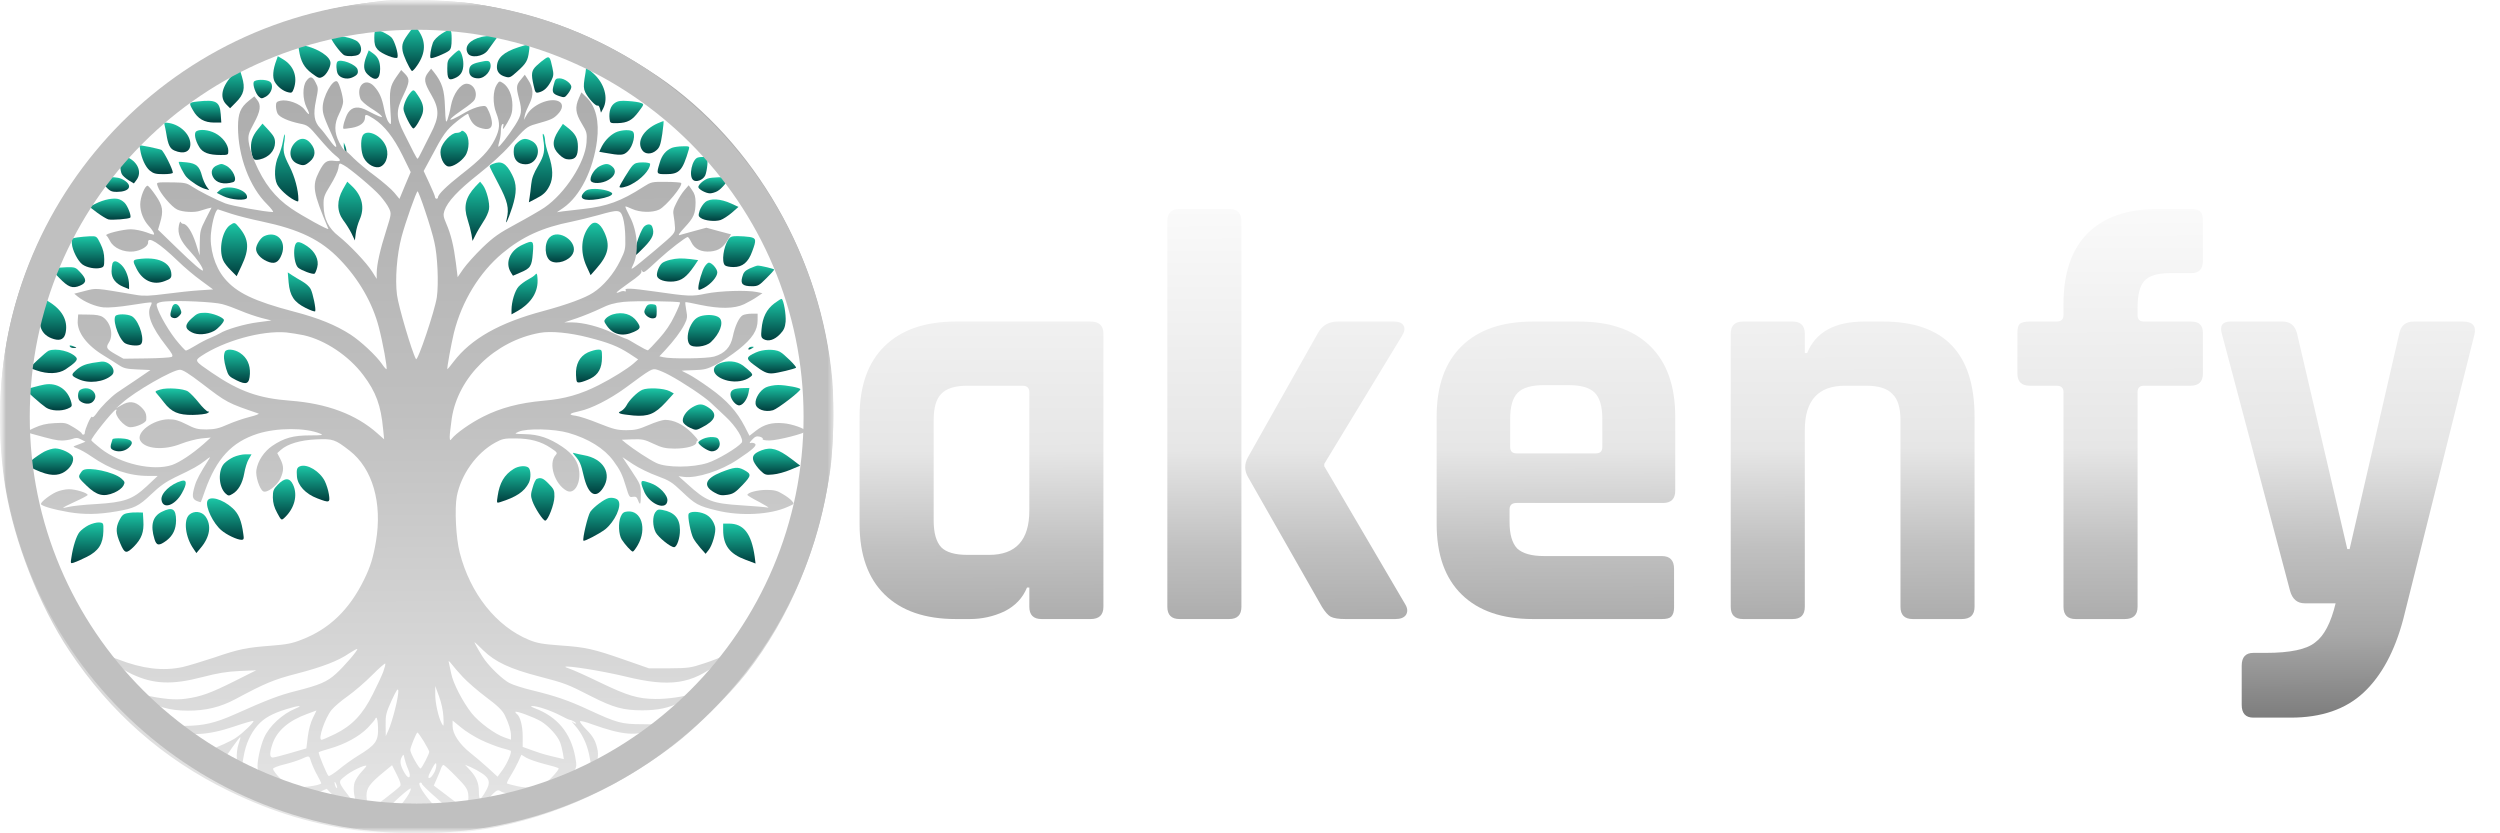 <svg xmlns="http://www.w3.org/2000/svg" width="210" height="70" fill="none"><g clip-path="url(#a)"><mask id="b" width="210" height="70" x="0" y="0" maskUnits="userSpaceOnUse" style="mask-type:luminance"><path fill="#fff" d="M0 0h210v70H0V0Z"/></mask><g mask="url(#b)"><mask id="c" width="70" height="70" x="0" y="0" maskUnits="userSpaceOnUse" style="mask-type:luminance"><path fill="#fff" d="M0 0h70v70H0V0Z"/></mask><g mask="url(#c)"><path fill="url(#d)" d="M34.432 2.654c-.613.817-.699 1.065-.613 1.622.073.409.515 1.386.772 1.684.025.037.159-.074.294-.248.833-1.065.944-2.067.355-3.008-.196-.322-.38-.582-.392-.582-.025 0-.208.248-.417.532Z"/><path fill="url(#e)" d="M31.441 3.161c0 .532.061.755.282 1.003.306.359 1.593.867 1.667.656.098-.285-.257-1.436-.515-1.684-.27-.26-1.054-.644-1.311-.644-.073 0-.122.297-.122.668Z"/><path fill="url(#f)" d="M37.068 2.852c-.319.21-.613.508-.699.718-.172.47-.294 1.213-.196 1.3.086.099 1.262-.384 1.556-.619.159-.149.208-.371.208-.978 0-.904-.061-.928-.87-.421Z"/><path fill="url(#g)" d="M27.799 3.062c-.172.074.833 1.461 1.14 1.585.294.111.895.087 1.164-.05.319-.186.306-.755-.037-1.077-.368-.347-1.826-.631-2.267-.458Z"/><path fill="url(#h)" d="M40.452 3.1c-1.005.248-1.471.792-1.164 1.362.233.446 1.275.309 1.679-.223.086-.111.319-.433.527-.73l.38-.52-.527.012c-.294.012-.686.05-.895.099Z"/><path fill="url(#i)" d="M25.114 4.214c.147.953.441 1.473 1.079 1.944.564.421.625.446.919.285.306-.161.65-.78.65-1.151 0-.545-1.054-1.226-2.316-1.498l-.417-.087.086.508Z"/><path fill="url(#j)" d="M43.554 3.966c-1.262.409-1.814.916-1.814 1.671 0 .396.245.681.699.805.368.111.441.074 1.017-.446.748-.668.882-.904.981-1.684.086-.668.098-.656-.882-.347Z"/><path fill="url(#k)" d="M30.779 4.722c-.282.73-.257 1.201.11 1.535.65.619 1.042.433 1.042-.47 0-.619-.172-1.003-.588-1.3l-.368-.26-.196.495Z"/><path fill="url(#l)" d="M38.013 4.647c-.404.371-.441.47-.441 1.077 0 .916.11 1.065.601.854.527-.21.748-.569.748-1.201 0-.52-.208-1.151-.38-1.151-.049 0-.294.186-.527.421Z"/><path fill="url(#m)" d="M23.214 5.069c-.294.78-.343 1.436-.135 1.807.245.421.699.78 1.14.879.282.074.343.025.466-.322.331-.978-.012-1.919-.907-2.451l-.441-.26-.122.347Z"/><path fill="url(#n)" d="M45.786 4.933c-.172.111-.49.371-.699.569-.454.421-.49.693-.258 1.696.135.594.159.631.454.557.417-.111.723-.396 1.017-.966.208-.409.221-.557.098-1.114-.184-.904-.257-.99-.613-.743Z"/><path fill="url(#o)" d="M28.339 5.18c-.123.124-.098.768.037 1.027.184.347.748.495 1.189.309.453-.198.564-.359.466-.693-.135-.421-1.434-.916-1.691-.644Z"/><path fill="url(#p)" d="M40.219 5.23c-.637.149-.809.309-.809.743 0 .384.282.607.76.607.601 0 1.177-.718 1.017-1.25-.086-.26-.233-.272-.968-.099Z"/><path fill="url(#q)" d="M19.596 6.233c-.968 1.003-1.177 1.944-.588 2.538l.319.322.478-.483c.686-.681.809-1.188.527-2.142l-.233-.768-.502.532Z"/><path fill="url(#r)" d="M49.219 5.8c0 .062-.049.433-.122.829-.086.582-.074.817.061 1.114.233.495.907 1.213 1.042 1.126.061-.037.147.074.196.26l.086.334.184-.347c.454-.879.11-2.104-.821-2.946-.515-.47-.625-.532-.625-.371Z"/><path fill="url(#s)" d="M46.522 7.087c-.184.656-.11.792.441.978.441.149.478.149.748-.198.159-.198.282-.458.282-.569 0-.297-.588-.718-.993-.718-.306 0-.368.062-.478.508Z"/><path fill="url(#t)" d="M21.313 6.889c-.098.248.159.978.429 1.226.208.186.245.186.613-.012.478-.285.662-.978.319-1.238-.319-.223-1.275-.21-1.36.025Z"/><path fill="url(#u)" d="M34.481 7.781c-.319.371-.588.99-.588 1.362 0 .347.662 1.646.833 1.646.147 0 .637-.817.772-1.275.123-.483.025-.891-.417-1.535-.306-.47-.355-.483-.601-.198Z"/><path fill="url(#v)" d="M16.605 8.524c-.748.087-.76.099-.392.743.404.718.956 1.028 1.789 1.028h.588l-.049-.706c-.086-1.065-.392-1.238-1.936-1.065Z"/><path fill="url(#w)" d="M51.647 8.648c-.355.235-.515.718-.441 1.349.037.347.061.359.662.347.846-.025 1.238-.235 1.789-.978.453-.607.453-.619.184-.718-.147-.062-.625-.136-1.066-.161-.625-.05-.87-.012-1.127.161Z"/><path fill="url(#x)" d="M55.251 10.357c-1.213.532-1.802 1.547-1.299 2.265.245.359.797.359 1.201-.012.257-.223.343-.47.478-1.362.086-.594.135-1.077.098-1.077-.037.012-.258.087-.478.186Z"/><path fill="url(#y)" d="M13.822 10.493c.037.124.098.458.147.73.147.941.306 1.263.686 1.424.784.334 1.336.111 1.336-.545 0-.792-.821-1.609-1.789-1.77-.392-.062-.441-.05-.38.161Z"/><path fill="url(#z)" d="M21.656 10.865c-.478.582-.637 1.102-.551 1.807.098.73.196.83.723.718.76-.173 1.262-.73 1.275-1.399 0-.384-.098-.569-.527-1.04l-.527-.569-.392.483Z"/><path fill="url(#A)" d="M46.902 10.989c-.539.829-.527 1.424.061 1.981.306.309.551.421.833.421.551 0 .748-.272.748-1.065 0-.718-.208-1.102-.882-1.622l-.38-.297-.38.582Z"/><path fill="url(#B)" d="M16.494 11.026c-.221.136-.11.755.245 1.325.282.47.797.668 1.802.668.625 0 .637-.012.637-.359 0-.508-.478-1.151-1.103-1.473-.551-.285-1.275-.359-1.581-.161Z"/><path fill="url(#C)" d="M38.748 11.026c-.049.074-.233.136-.404.136-.441 0-1.213.817-1.324 1.399-.11.582.245 1.374.649 1.424.355.05 1.042-.384 1.397-.879.38-.532.392-1.585.025-1.956-.172-.173-.294-.21-.343-.124Z"/><path fill="url(#D)" d="M51.855 11.063c-.478.173-1.005.668-1.299 1.226l-.221.458.392.074c1.471.26 1.642.248 2.034-.136.429-.433.662-1.473.368-1.659-.221-.136-.809-.124-1.275.037Z"/><path fill="url(#E)" d="M30.46 11.397c-.196.384-.147 1.399.098 1.869.306.57.98.928 1.409.73.551-.26.748-1.151.392-1.832-.441-.879-1.593-1.337-1.9-.768Z"/><path fill="url(#F)" d="M45.626 11.657c.172 1.003.098 1.387-.429 2.278-.368.619-.527 1.04-.576 1.548-.037.384-.098.879-.135 1.102l-.061.408.527-.272c.686-.347.931-.569 1.213-1.127.319-.631.294-1.486-.073-2.55-.172-.483-.306-1.04-.306-1.226 0-.198-.061-.433-.123-.532-.086-.124-.098-.012-.037.371Z"/><path fill="url(#G)" d="M23.765 11.868c-.049.322-.208.867-.368 1.213-.343.718-.392 1.857-.122 2.401.208.408.895 1.04 1.422 1.312.343.173.368.173.368-.025 0-.805-.306-1.944-.748-2.798-.515-1.015-.576-1.288-.417-2.166.037-.285.049-.52.012-.52-.025 0-.098.26-.147.582Z"/><path fill="url(#H)" d="M24.795 11.967c-.613.619-.502 1.523.221 1.795.466.186.613.149 1.017-.198.49-.408.515-.978.061-1.523-.392-.483-.87-.508-1.299-.074Z"/><path fill="url(#I)" d="M43.493 11.955c-.27.235-.343.396-.343.805 0 .656.343 1.027.98 1.04 1.054.025 1.471-1.473.539-1.956-.49-.26-.784-.235-1.177.111Z"/><path fill="url(#J)" d="M28.878 12.214c0 .136.049.358.11.494l.11.247v-.247c0-.136-.049-.358-.11-.494l-.11-.247v.247Z"/><path fill="url(#K)" d="M11.774 12.574c.123.755.441 1.436.797 1.746.319.26.502.309 1.164.309.441 0 .784-.05.784-.124 0-.297-.784-1.845-.968-1.919-.11-.05-.564-.148-1.017-.248l-.821-.148.061.384Z"/><path fill="url(#L)" d="M56.453 12.413c-.515.21-.858.619-1.042 1.275-.282.941-.282.941.539.941 1.115 0 1.385-.285 1.912-2.08.073-.26.049-.272-.515-.26-.319 0-.723.062-.895.124Z"/><path fill="url(#M)" d="M10.155 13.168c-.122.198-.073 1.176.074 1.448.061.136.319.359.564.52l.454.272.221-.297c.502-.668.073-1.597-.895-1.956-.233-.087-.368-.074-.417.012Z"/><path fill="url(#N)" d="M58.623 13.23c-.49.136-.797 1.56-.392 1.894.245.21.821 0 1.005-.384.074-.161.159-.582.184-.916.037-.582.025-.619-.27-.644-.172 0-.404.012-.527.05Z"/><path fill="url(#O)" d="M15.011 13.602c0 .186.429 1.015.65 1.263.343.371 1.127.879 1.569 1.003l.343.099-.233-.322c-.122-.186-.294-.569-.368-.854-.208-.817-.478-1.065-1.275-1.151-.38-.037-.686-.062-.686-.037Z"/><path fill="url(#P)" d="M41.409 13.763c-.159.062-.282.148-.282.198 0 .05.331.718.748 1.498.772 1.461.907 2.043.686 2.946-.159.656.122.05.466-.99.392-1.238.392-1.956-.012-2.736-.49-.978-.907-1.201-1.605-.916Z"/><path fill="url(#Q)" d="M53.13 13.912c-.233.248-1.091 1.659-1.091 1.783 0 .136.552.025.968-.198.858-.433 1.605-1.238 1.605-1.733 0-.062-.27-.124-.613-.124-.49 0-.674.062-.87.272Z"/><path fill="url(#R)" d="M18.235 13.887c-.429.173-.564.557-.343.978.257.508.919.668 1.691.433.417-.136-.025-1.127-.625-1.399-.331-.161-.368-.161-.723-.012Z"/><path fill="url(#S)" d="M50.371 13.961c-.441.21-.858.904-.748 1.213.11.285.956.26 1.483-.062.576-.334.711-.805.319-1.127-.331-.272-.551-.272-1.054-.025Z"/><path fill="url(#T)" d="M8.267 14.94c0 .037.233.322.503.619.453.495.564.557 1.054.557 1.042 0 1.36-.507.601-.978-.319-.198-.613-.26-1.287-.26-.478 0-.87.025-.87.062Z"/><path fill="url(#U)" d="M59.433 15.002c-.368.149-.772.52-.772.706 0 .186.625.532.98.532.147 0 .417-.074.601-.173.38-.198 1.03-.99.907-1.114-.11-.111-1.409-.074-1.716.05Z"/><path fill="url(#V)" d="M39.937 15.67c-.833.904-1.017 1.671-.662 2.761.135.408.282.99.331 1.275l.086.532.245-.483c.122-.26.429-.767.649-1.114.233-.334.454-.817.49-1.065.086-.508-.208-1.634-.527-2.043l-.221-.272-.392.408Z"/><path fill="url(#W)" d="m18.468 15.967-.257.235.515.26c.662.334 1.961.421 2.022.148.122-.668-1.679-1.176-2.28-.644Z"/><path fill="url(#X)" d="M49.097 16.116c-.551.557-.098.805 1.152.607.748-.124 1.177-.297 1.177-.458 0-.173-.809-.396-1.446-.396-.478 0-.699.062-.882.248Z"/><path fill="url(#Y)" d="M9.113 16.735c-.306.05-.797.223-1.078.371l-.527.26.65.495c.368.272.784.52.944.569.306.074 1.74-.037 1.838-.149.123-.124-.221-1.015-.49-1.263-.368-.334-.65-.396-1.336-.285Z"/><path fill="url(#Z)" d="M59.249 16.971c-.184.148-.392.47-.478.718-.122.396-.11.47.074.607.331.248 1.213.334 1.679.186.221-.074.649-.359.956-.619l.551-.483-.613-.285c-.895-.409-1.752-.458-2.169-.124Z"/><path fill="url(#aa)" d="M54.087 19.051c-.38.446-.968 2.389-.711 2.389.049 0 .405-.334.784-.73.699-.731.833-1.114.625-1.671-.098-.26-.453-.248-.699.012Z"/><path fill="url(#ab)" d="M6.489 19.943c-.478.074-.49.087-.453.507.037.57.502 1.473.882 1.758.368.272 1.091.408 1.52.297.294-.074.319-.136.319-.73 0-.458-.098-.854-.319-1.3-.319-.644-.319-.644-.882-.631-.319.012-.797.062-1.066.099Z"/><path fill="url(#ac)" d="M61.174 20.129c-.404.631-.576 1.857-.282 2.154.086.087.404.149.723.149.76 0 1.238-.396 1.569-1.312.368-.978.343-1.114-.196-1.213-.257-.037-.723-.074-1.042-.074-.478 0-.613.049-.772.297Z"/><path fill="url(#ad)" d="M11.553 21.776c-.404.062-.417.149-.098.767.515 1.04 1.422 1.448 2.39 1.065.466-.173.552-.26.552-.532-.012-1.04-1.152-1.56-2.843-1.3Z"/><path fill="url(#ae)" d="M56.281 21.826c-.27.062-.564.186-.662.272-.257.21-.49.817-.429 1.089.086.322.686.52 1.397.458.674-.074 1.079-.371 1.716-1.287l.343-.508-.637-.087c-.797-.087-1.127-.074-1.728.062Z"/><path fill="url(#af)" d="M9.444 22.135c-.037.111-.074.408-.074.668 0 .582.343 1.027 1.017 1.3l.454.186v-.334c0-.607-.258-1.312-.613-1.671-.392-.384-.674-.446-.784-.148Z"/><path fill="url(#ag)" d="M59.2 22.383c-.221.322-.539 1.411-.539 1.807 0 .21.025.21.478-.012.576-.309 1.115-.928 1.115-1.3 0-.285-.454-.817-.711-.817-.074 0-.233.149-.343.322Z"/><path fill="url(#ah)" d="M62.988 22.544c-.417.198-.539.334-.637.718-.172.594.037.78.821.78.49 0 .601-.062 1.201-.668.368-.359.662-.693.662-.73 0-.062-1.115-.334-1.385-.334-.086 0-.38.111-.662.235Z"/><path fill="url(#ai)" d="M4.589 22.544c-.294.087-.294.099.368.78.772.805 1.127.941 1.765.668.564-.235.576-.532.025-1.114-.38-.421-.453-.446-1.127-.433-.404.012-.858.05-1.029.099Z"/><path fill="url(#aj)" d="M3.473 25.689c-.38 1.609-.049 2.476 1.066 2.798.551.161.882-.025.98-.57.196-1.027-.319-1.931-1.495-2.624l-.392-.235-.159.631Z"/><path fill="url(#ak)" d="M65.036 25.491c-.649.495-.98 1.164-1.066 2.154-.061.631-.037.718.196.854.392.21.895.05 1.36-.433.319-.334.417-.557.466-1.04.049-.582-.159-1.82-.331-1.919-.037-.025-.319.149-.625.384Z"/><path fill="url(#al)" d="M9.775 26.482c-.392.148.086 1.782.662 2.303.245.21 1.103.322 1.36.161.404-.248-.037-1.844-.637-2.327-.245-.21-1.042-.285-1.385-.136Z"/><path fill="url(#am)" d="M59.212 26.482c-.576.074-.87.272-1.164.805-.319.582-.38 1.337-.123 1.647.27.322 1.373.198 1.789-.198.735-.693 1.079-1.585.76-1.993-.184-.223-.711-.334-1.262-.26Z"/><path fill="url(#an)" d="M5.876 29.118c.036.06.195.121.341.109.255 0 .255-.012.024-.109-.341-.145-.45-.145-.365 0Z"/><path fill="url(#ao)" d="M62.891 29.242c-.098.158.061.158.306 0 .159-.097.159-.122-.025-.122-.11 0-.245.049-.282.122Z"/><path fill="url(#ap)" d="M4.073 29.467c-.11.05-.515.396-.907.767l-.699.668.601.21c.944.334 1.851.297 2.439-.087.846-.569 1.054-.805.895-1.003-.417-.508-1.691-.817-2.329-.557Z"/><path fill="url(#aq)" d="M63.503 29.603c-.846.384-.87.52-.208 1.015.846.644 1.14.78 1.618.743.392-.025 1.826-.371 1.949-.47.098-.074-1.005-1.164-1.36-1.349-.454-.235-1.409-.21-1.998.062Z"/><path fill="url(#ar)" d="M7.764 30.483c-.65.111-1.029.285-1.422.656-.392.347-.355.433.245.706.87.409 2.157.248 2.807-.334.429-.384-.172-1.188-.858-1.139-.11.012-.466.062-.772.111Z"/><path fill="url(#as)" d="M60.426 30.532c-.858.384-.454 1.176.723 1.448.686.148 1.409.037 1.863-.309.208-.149.221-.198.061-.396-.098-.111-.404-.371-.662-.57-.539-.396-1.324-.458-1.985-.173Z"/><path fill="url(#at)" d="M3.73 32.303c-.172.025-.601.136-.968.235l-.662.186.711.644c.392.359.87.743 1.054.867.429.285 1.262.322 1.802.099.355-.148.404-.21.331-.495-.27-1.114-1.189-1.733-2.267-1.535Z"/><path fill="url(#au)" d="M64.337 32.538c-.502.248-.919.916-.87 1.374.049.47.797.743 1.471.545.392-.124 2.267-1.56 2.292-1.758.025-.124-1.213-.359-1.863-.359-.355 0-.821.099-1.029.198Z"/><path fill="url(#av)" d="M6.735 32.749c-.221.124-.245.755-.025.928.319.272.821.309 1.066.087.674-.607-.233-1.486-1.042-1.015Z"/><path fill="url(#aw)" d="M61.64 32.712c-.184.074-.282.223-.282.409 0 .421.466.978.772.928.306-.05.65-.532.748-1.065l.073-.396-.527.012c-.282 0-.637.05-.784.111Z"/><path fill="url(#ax)" d="M3.718 37.938c-.294.161-.772.483-1.054.718l-.502.421.882.408c1.078.495 1.814.532 2.414.124.49-.334.772-.854.662-1.213-.098-.309-.944-.718-1.483-.73-.208 0-.625.124-.919.272Z"/><path fill="url(#ay)" d="M63.969 37.827c-.65.247-.833.495-.662.928.086.198.331.545.564.767.38.371.453.396 1.054.334.368-.025 1.03-.21 1.471-.396l.821-.347-.711-.545c-1.164-.879-1.728-1.04-2.537-.743Z"/><path fill="url(#az)" d="M48.312 38.297c.38.433.502.706.711 1.646.368 1.597 1.005 2.006 1.63 1.052.784-1.201.049-2.476-1.618-2.761-.27-.05-.601-.124-.735-.161-.233-.062-.233-.062.012.223Z"/><path fill="url(#aA)" d="M19.608 38.397c-.27.124-.625.371-.784.545-.527.582-.466 1.968.123 2.513.233.21.282.21.576.037.49-.272.846-.891.993-1.733.073-.421.233-.953.368-1.176l.245-.421h-.515c-.282 0-.735.111-1.005.235Z"/><path fill="url(#aB)" d="M25.212 39.164c-.27.099-.319.26-.27.854.061.755.723 1.473 1.716 1.845 1.029.396 1.079.371.968-.347-.049-.334-.208-.829-.343-1.102-.417-.829-1.483-1.473-2.071-1.25Z"/><path fill="url(#aC)" d="M43.149 39.387c-.784.483-1.189 1.176-1.348 2.29-.086.582-.086.594.196.507 1.373-.433 2.047-.879 2.427-1.634.184-.359.172-1.065-.012-1.25-.221-.223-.846-.173-1.262.087Z"/><path fill="url(#aD)" d="M60.585 39.66c-1.36.545-1.569 1.151-.576 1.708.417.235.613.272 1.079.198.49-.074.674-.186 1.287-.829.76-.805.772-.916.073-1.287-.49-.248-.784-.21-1.863.21Z"/><path fill="url(#aE)" d="M6.968 39.499c-.074.05-.196.21-.27.347-.123.235-.061.346.564.941.87.842 1.434.978 2.341.594.343-.148.662-.396.76-.582.147-.285.135-.334-.172-.607-.625-.545-2.757-1.003-3.223-.693Z"/><path fill="url(#aF)" d="M45.087 40.23c-.086.025-.245.347-.343.718-.172.557-.172.718-.025 1.139.196.569.895 1.646 1.079 1.646.233 0 .772-1.399.772-2.006.012-.52-.037-.644-.478-1.089-.453-.47-.662-.557-1.005-.408Z"/><path fill="url(#aG)" d="M15.255 40.391c-.919.26-1.752 1.04-1.691 1.585.098.842 1.128.508 1.716-.557.441-.78.429-1.151-.025-1.028Z"/><path fill="url(#aH)" d="M23.336 40.712c-.368.384-.417.507-.417 1.077.012.47.11.829.368 1.3.331.619.355.631.576.433.87-.792 1.177-1.919.748-2.822-.282-.594-.699-.582-1.274.012Z"/><path fill="url(#aI)" d="M53.879 40.601c0 .111.122.446.257.755.503 1.04 1.838 1.535 1.924.718.061-.47-.674-1.238-1.422-1.498-.699-.235-.76-.235-.76.025Z"/><path fill="url(#aJ)" d="M51.119 41.84c-.38.099-1.25.743-1.532 1.151-.208.297-.686 2.315-.576 2.426.074.087 1.373-.607 1.826-.953.809-.656 1.409-1.956 1.103-2.414-.11-.186-.515-.285-.821-.21Z"/><path fill="url(#aK)" d="M17.414 42.1c-.159.507.49 1.857 1.177 2.439.441.384 1.336.805 1.691.805.196 0 .221-.074.159-.47-.147-1.127-.392-1.721-.907-2.191-.833-.767-1.973-1.077-2.12-.582Z"/><path fill="url(#aL)" d="M13.588 42.991c-.772.384-.968 1.127-.613 2.29.172.57.38.594 1.03.112.527-.421.772-.928.784-1.671 0-.99-.306-1.176-1.201-.73Z"/><path fill="url(#aM)" d="M55.044 43.029c-.245.359-.233 1.176.037 1.696.221.409 1.238 1.238 1.544 1.238.233 0 .502-.78.49-1.448 0-.978-.466-1.498-1.483-1.684-.319-.062-.429-.025-.588.198Z"/><path fill="url(#aN)" d="M52.689 42.967c-.294.025-.417.124-.551.433-.221.532-.172 1.498.086 1.919.27.421.809 1.015.931 1.015.061 0 .245-.248.417-.545.797-1.374.306-2.959-.882-2.822Z"/><path fill="url(#aO)" d="M10.719 43.103c-.355.062-.478.173-.711.631-.294.607-.282 1.052.098 1.919.368.867.502.891 1.152.248.637-.656.846-1.201.784-2.166l-.037-.681-.429-.012c-.233-.012-.625.012-.858.062Z"/><path fill="url(#aP)" d="M15.894 43.239c-.502.47-.319 1.906.368 2.872l.233.347.343-.409c.797-.928.956-1.931.417-2.674-.319-.433-.968-.495-1.36-.136Z"/><path fill="url(#aQ)" d="M57.839 43.177c-.086.248.184 1.634.404 2.043.086.173.355.532.588.805l.441.495.245-.309c.331-.408.649-1.547.551-1.944-.123-.508-.454-.928-.882-1.102-.539-.235-1.25-.223-1.348.012Z"/><path fill="url(#aR)" d="M7.433 44.118c-.282.149-.625.408-.76.582-.257.322-.539 1.201-.674 2.117-.086.52-.074.532.196.446.159-.05.65-.26 1.091-.483.993-.495 1.373-1.089 1.397-2.166.012-.681.012-.693-.355-.73-.196-.012-.601.087-.895.235Z"/><path fill="url(#aS)" d="M60.745 44.502c0 1.312.551 2.03 1.9 2.525l.821.309-.074-.594c-.27-1.919-.931-2.76-2.145-2.76h-.502v.52Z"/><path fill="url(#aT)" d="M28.804 15.905c-.527.941-.515 1.845.025 2.587.221.285.539.792.699 1.114l.282.594.073-.594c.037-.322.184-.829.319-1.139.454-1.003.233-1.993-.613-2.81l-.417-.396-.368.644Z"/><path fill="url(#aU)" d="M19.314 18.915c-.65.47-.956 2.03-.576 2.934.086.223.392.607.662.867l.478.483.405-.854c.686-1.436.637-2.253-.196-3.243-.368-.446-.392-.446-.772-.186Z"/><path fill="url(#aV)" d="M22.171 19.844c-.294.149-.662.73-.662 1.065 0 .371.368.792.895 1.028.649.297.993.136 1.262-.57.429-1.139-.441-2.03-1.495-1.523Z"/><path fill="url(#aW)" d="M24.746 20.76c-.11.607.037 1.486.294 1.721.27.235 1.238.594 1.385.508.049-.037.159-.272.221-.532.172-.619-.172-1.337-.87-1.795-.699-.458-.931-.433-1.029.099Z"/><path fill="url(#aX)" d="M24.244 23.72c.11 1.139.441 1.646 1.422 2.142.417.21.772.334.809.285.086-.148-.184-1.498-.38-1.869-.086-.186-.405-.47-.686-.631-.294-.161-.686-.408-.882-.532l-.355-.235.073.842Z"/><path fill="url(#aY)" d="M49.562 18.927c-.748.867-.858 2.204-.294 3.442l.343.743.49-.557c1.005-1.139 1.177-1.931.662-3.045-.368-.805-.821-1.015-1.201-.582Z"/><path fill="url(#aZ)" d="M46.166 19.943c-.49.495-.417 1.708.11 1.993.551.297 1.532-.037 1.838-.619.515-.978-1.177-2.154-1.949-1.374Z"/><path fill="url(#ba)" d="M43.885 20.562c-1.066.483-1.483 1.51-.968 2.327l.172.272.601-.26c.87-.359.98-.532 1.066-1.622.098-1.089.037-1.139-.87-.718Z"/><path fill="url(#bb)" d="M44.964 23.064c-.073.099-.355.285-.613.421-.257.136-.613.396-.784.582-.319.347-.6 1.287-.6 1.968v.371l.49-.272c1.189-.681 1.789-1.647 1.691-2.773-.025-.384-.061-.446-.184-.297Z"/><path fill="url(#bc)" d="M14.459 25.8c-.208.654-.196.815.073.901.183.062.342.012.513-.161.22-.222.232-.296.086-.63-.183-.457-.538-.506-.672-.111Z"/><path fill="url(#bd)" d="M16.114 26.73c-.613.545-.613.879 0 1.188.478.248 1.262.198 1.851-.111.319-.161.846-.73.846-.916 0-.223-.993-.619-1.581-.619-.551 0-.686.062-1.115.458Z"/><path fill="url(#be)" d="M54.283 25.763c-.086.148-.159.334-.159.42 0 .272.44.605.758.556.244-.037.281-.099.281-.593 0-.531-.025-.556-.367-.593-.257-.025-.416.037-.513.21Z"/><path fill="url(#bf)" d="M51.475 26.408c-.208.062-.466.21-.576.334-.184.21-.184.247.073.619.527.755 1.336.941 2.267.52.576-.26.613-.371.27-.867-.441-.631-1.201-.854-2.034-.607Z"/><path fill="url(#bg)" d="M18.885 29.566c-.122.309-.086.706.11 1.399.184.594.245.668.87.978.858.421 1.079.309 1.128-.545.037-.755-.245-1.362-.821-1.746-.49-.334-1.177-.384-1.287-.087Z"/><path fill="url(#bh)" d="M49.378 29.603c-.686.322-1.042 1.003-.993 1.906.037.607.049.644.343.607.172-.025.551-.161.858-.309.674-.334.981-.879.981-1.795 0-.619-.012-.644-.331-.644-.196 0-.576.111-.858.235Z"/><path fill="url(#bi)" d="M53.939 32.749c-.429.198-1.103.879-1.324 1.325-.086.161-.282.371-.429.446-.245.124-.257.148-.073.223.11.05.613.111 1.103.161 1.238.099 1.789-.124 2.696-1.102l.686-.755-.343-.186c-.49-.26-1.863-.322-2.316-.112Z"/><path fill="url(#bj)" d="M58.157 34.211c-.539.322-.895.879-.784 1.238.049.136.306.359.588.483.49.223.515.223.993-.025 1.152-.582 1.348-1.126.601-1.646-.551-.371-.821-.384-1.397-.05Z"/><path fill="url(#bk)" d="M59.065 36.861c-.221.099-.404.235-.404.297 0 .21.809.755 1.127.755.466 0 .784-.421.637-.842-.086-.272-.196-.334-.539-.359-.233-.025-.613.05-.821.149Z"/><path fill="url(#bl)" d="M13.454 32.724c-.453.136-.466.149-.245.384.086.087.331.396.564.693.625.817 1.213 1.065 2.426 1.052.551-.012 1.103-.074 1.226-.149.172-.099.184-.136.037-.136-.098-.012-.453-.347-.772-.755-.319-.396-.723-.817-.895-.928-.368-.248-1.777-.347-2.341-.161Z"/><path fill="url(#bm)" d="M9.456 36.886c-.024.05-.086.248-.135.433-.061.26-.024.371.159.47.404.21.956.149 1.324-.173.515-.458.282-.743-.613-.792-.368-.025-.699.012-.735.062Z"/><path fill="url(#bn)" d="M32.38.043C30.099.303 27.966.7 26.556 1.096c-2.918.842-5.432 1.808-7.675 2.973-1.52.793-5.554 3.505-6.241 4.199-.037.037-.699.632-1.471 1.313C5.798 14.361 1.862 21.47.562 28.703c-.711 3.976-.748 8.373-.11 12.262.748 4.545 2.845 9.908 5.358 13.686 3.445 5.189 7.896 9.103 13.389 11.779 3.776 1.845 7.295 2.886 11.464 3.418 1.667.211 7.259.198 8.828-.012 6.118-.83 11.807-3.245 17.104-7.245 1.704-1.288 4.721-4.273 6.082-6.019 3.666-4.694 6.094-10.528 7.05-16.993.27-1.808.355-5.635.184-7.654-.895-10.206-6.498-19.965-14.615-25.489-4.978-3.369-9.625-5.202-15.682-6.156-1.226-.198-6.192-.359-7.234-.235ZM39.528 1.505c3.776.607 6.658 1.449 9.551 2.799 6.302 2.948 10.41 6.428 14.051 11.927 1.962 2.973 3.065 5.301 4.132 8.695 1.189 3.815 1.557 6.18 1.569 9.908 0 3.493-.417 6.366-1.41 9.723-1.619 5.524-4.316 10.107-8.301 14.12-1.606 1.623-2.845 2.613-5.285 4.261-4.414 2.96-6.866 4.025-11.685 5.029-.993.198-1.888.372-1.986.372-.282 0-.098-.273.785-1.189.809-.842.846-.855 1.128-.669.478.322 2.648.26 3.764-.112 1.042-.347 2.06-1.028 2.391-1.598.208-.372.221-.471.086-1.201-.38-2.019-1.52-3.381-3.421-4.087-.306-.124-.368-.173-.184-.173.405-.012 1.52.359 2.317.768.405.223.797.396.858.396.172.012.637.297.478.31-.061 0-.208-.074-.294-.161-.098-.074-.012.05.196.285.613.694 1.005 1.499 1.214 2.452.098.508.184.929.184.966 0 .025.074.05.172.05.258 0 .466-.768.368-1.325-.147-.78-.368-1.189-.981-1.796-.319-.322-.552-.632-.503-.669.049-.05.515.062 1.03.26 2.562.916 3.776 1.016 5.101.384.38-.173.699-.347.699-.359 0-.012-.699-.025-1.569-.037-1.778 0-2.134-.099-4.598-1.239-1.631-.755-2.71-1.127-4.684-1.61-.736-.173-1.594-.446-1.901-.607-.515-.26-1.508-1.189-2.06-1.92-.233-.297-.883-1.424-.883-1.511 0-.025.331.272.736.681 1.005.979 2.256 1.561 4.684 2.192 2.219.582 2.354.632 4.414 1.685 1.827.929 2.673 1.164 4.267 1.164 1.287 0 2.256-.211 3.163-.669.589-.297 1.447-.954.944-.718-.478.223-1.986.446-3.004.433-1.471-.013-2.342-.273-4.659-1.387-1.116-.545-2.232-1.04-2.489-1.127-.258-.087-.454-.173-.429-.186.122-.136 3.176.359 5.015.805 3.776.929 5.603.656 7.859-1.139.883-.706 1.079-.979.441-.607-.221.136-.956.421-1.631.644-1.153.384-1.336.409-2.943.421h-1.716l-2.023-.706c-2.661-.929-3.274-1.065-5.419-1.214-1.496-.111-1.937-.186-2.636-.471-2.734-1.127-4.929-3.877-5.812-7.32-.319-1.214-.441-3.679-.245-4.744.356-1.821 1.631-3.617 3.212-4.496.589-.322.772-.372 1.704-.359 1.226 0 2.158.248 2.979.805.539.359.576.409.405.595-.638.706-.086 2.452.932 2.997.601.322 1.153-.533 1.054-1.61-.086-.83-.515-1.474-1.435-2.093-1.091-.731-1.974-1.028-3.114-1.053-.944-.025-.944-.025-.552-.198.674-.31 3.016-.248 4.181.087 1.692.483 3.016 1.313 3.776 2.341.576.78.76 1.152 1.079 2.217.245.817.282.879.564.817.245-.037.331.012.429.273.184.508.245.384.245-.471 0-.78-.025-.842-.772-1.969l-.772-1.164.895.595c.49.322 1.41.768 2.035.991 1.005.372 1.226.508 2.06 1.3 1.128 1.077 1.361 1.214 2.955 1.598 1.974.483 4.463.359 5.934-.31.576-.248.576-.248.343-.508-.123-.149-.478-.409-.785-.582-.441-.272-.711-.334-1.349-.334-.736 0-1.594.223-1.594.421 0 .05.454.322 1.018.607.552.297.871.495.699.458-.172-.037-1.14-.124-2.158-.186-2.55-.161-3.004-.334-4.635-1.821l-.711-.632.466.062c1.067.136 3.114-.52 4.488-1.449 1.324-.879 1.667-1.201 1.459-1.35-.098-.062-.258-.087-.368-.05-.122.05-.061-.074.135-.273.245-.273.392-.322.638-.26.184.05.294.136.257.198-.049.074.184.124.564.124.674 0 3.053-.607 3.053-.78 0-.198-1.165-.619-1.888-.669-.956-.087-1.619.099-2.305.632l-.539.421-.392-.768c-.65-1.263-1.52-2.229-2.918-3.22-.699-.508-1.52-1.04-1.827-1.189-.307-.149-.552-.285-.552-.285 0-.012.454-.037 1.018-.05.883-.025 1.116-.087 1.876-.471.466-.248 1.324-.817 1.9-1.276 1.153-.929 1.582-1.598 1.582-2.465v-.533h-.503c-.27 0-.601.062-.736.124-.319.173-.662.904-.846 1.796-.184.892-.674 1.424-1.569 1.684-.589.173-3.654.21-4.291.05l-.306-.074.49-.52c.723-.78 1.324-1.573 1.619-2.167.233-.458.258-.619.147-1.177-.061-.359-.098-.656-.074-.681.012-.025.576.074 1.226.223 1.667.347 2.881.334 3.703-.05.356-.173.846-.446 1.091-.619l.454-.31-.478-.099c-.834-.173-3.114-.099-4.267.136-1.177.248-1.447.235-4.365-.186-1.937-.273-2.501-.297-2.379-.099.049.087.012.124-.086.087-.098-.037-.27-.012-.392.05-.123.062-.258.099-.282.062-.037-.025.441-.396 1.042-.818.834-.582 1.091-.817 1.042-.978-.061-.173-.049-.173.049-.025.147.198.147.198 1.435-.991.834-.768 2.244-1.858 2.403-1.858.049 0 .184.186.294.421.282.595.846.867 1.643.793.687-.074 1.054-.334 1.471-1.04l.233-.396-1.03-.272-1.042-.285-1.006.272c-.552.149-1.116.31-1.251.347-.159.05.012-.198.454-.669.748-.805.883-1.127.895-2.081 0-.458-.074-.731-.294-1.028l-.282-.409-.356.409c-.196.223-.503.706-.674 1.065-.27.52-.307.731-.233 1.115.049.248.098.681.11.954.012.483-.012.508-1.643 1.895-.907.768-1.753 1.449-1.864 1.511-.184.112-.184.087-.012-.26.503-1.016.38-2.812-.27-4.05-.233-.446-.405-.83-.38-.855.025-.025.282.074.576.211.662.297 1.692.322 2.268.05.576-.285 2.035-2.044 1.839-2.242-.037-.037-.613-.087-1.275-.087-1.177-.012-1.226 0-1.876.409-1.901 1.226-3.078 1.647-5.076 1.87-.674.074-1.447.161-1.717.198l-.49.074.527-.359c1.422-.979 2.538-3.208 2.845-5.673.196-1.598-.098-2.836-.846-3.579l-.466-.458-.208.471c-.343.78-.294 1.276.233 2.143.441.731.454.805.405 1.598-.123 1.685-1.79 4.261-3.531 5.462-.368.248-1.435.867-2.379 1.375-1.422.768-1.876 1.077-2.832 1.994-.613.595-1.336 1.4-1.606 1.784l-.478.694-.147-1.189c-.184-1.449-.417-2.403-.809-3.307-.245-.57-.27-.731-.159-1.077.257-.768 1.153-1.722 2.845-3.059 1.005-.793 2.084-1.771 2.624-2.39 1.337-1.523 1.447-1.623 2.195-1.833 1.324-.371 1.484-.446 1.851-.817.454-.458.49-.917.074-1.102-.724-.334-2.207.297-2.673 1.152l-.233.409.073-.372c.037-.211.221-.644.392-.978.368-.731.331-1.338-.11-2.006l-.282-.433-.331.409c-.392.458-.405.644-.159 1.585.282 1.065.233 1.362-.319 2.242-.552.867-1.349 1.883-1.41 1.808-.025-.025.012-.235.086-.471.073-.235.123-.632.123-.879 0-.248.049-.495.135-.545.098-.062.11.025.049.273-.049.248.049.136.356-.384.356-.619.429-.867.429-1.462 0-.817-.306-1.548-.785-1.87-.306-.198-.319-.186-.527.124-.331.508-.356 1.598-.049 2.378.343.879.319 1.338-.11 2.217-.466.929-1.177 1.684-2.832 2.96-1.226.966-1.95 1.672-1.95 1.92 0 .062-.049.112-.123.112-.061 0-.123-.062-.123-.136 0-.074-.208-.595-.478-1.164l-.478-1.028.589-1.09c1.079-2.044 1.287-2.329 2.207-3.084.49-.396.92-.681.944-.619.208.656.503 1.003.956 1.152.711.235 1.042.112 1.042-.384 0-.21-.11-.644-.245-.941-.245-.533-.245-.545-.76-.458-.282.05-.822.26-1.202.483-.368.223-.834.471-1.03.557-.564.248-.184-.124.797-.793.466-.31.907-.669.969-.793.319-.594-.061-1.362-.662-1.362-.515 0-1.128.867-1.312 1.833-.073.458-.221.991-.294 1.189-.135.322-.159.21-.208-1.053-.049-1.462-.233-2.056-.932-2.948l-.233-.285-.258.334c-.38.495-.331.83.258 1.833.711 1.226.711 1.858-.049 3.319-.294.57-.638 1.276-.785 1.56-.135.285-.27.52-.306.52s-.172-.235-.319-.52c-.135-.285-.49-.991-.785-1.56-.711-1.387-.736-1.932-.086-3.257.539-1.127.552-1.362.135-1.796l-.319-.322-.417.595c-.527.755-.589 1.139-.49 2.762.086 1.313.074 1.325-.147 1.028-.135-.161-.294-.656-.38-1.102-.172-.917-.392-1.424-.846-1.92-.736-.78-1.545-.025-1.14 1.065.074.173.441.495.846.756.405.248.797.533.883.632.135.173.123.173-.196.062-.196-.074-.601-.285-.92-.446-.76-.421-1.3-.372-1.655.161-.233.359-.49 1.239-.392 1.338.025.025.343-.012.711-.074.711-.124 1.103-.446 1.103-.867 0-.31.098-.297.748.112.883.57 1.655 1.561 2.403 3.072l.687 1.399-.478 1.127-.466 1.127-.429-.52c-.233-.285-.956-.904-1.594-1.387-.65-.471-1.471-1.164-1.839-1.523-.356-.372-.699-.669-.76-.669-.061 0-.258-.297-.441-.656-.429-.855-.429-1.548 0-2.403.184-.359.331-.805.331-1.003 0-.458-.331-1.598-.503-1.709-.368-.223-1.214 1.288-1.214 2.192 0 .545.073.768.993 2.799.319.731.11.669-.454-.124-.257-.347-.588-.78-.748-.941-.503-.533-.601-1.14-.356-2.316.208-1.028.208-1.065-.025-1.511-.27-.545-.466-.57-.785-.136-.331.446-.319 1.536.025 2.229.331.644.245.743-.172.173-.38-.495-1.422-.879-2.035-.743-.306.074-.368.136-.368.446 0 .211.061.483.135.632.159.31.92.644 1.864.842.687.136.736.186 1.631 1.239.515.607 1.116 1.251 1.349 1.424.539.421.527.545-.061.471-.65-.087-.871.074-1.3.917-.601 1.177-.515 1.709.785 4.793.061.161-2.219-1.09-3.114-1.709-1.373-.929-2.305-2.13-3.078-3.939-.245-.57-.466-1.313-.503-1.66-.061-.557-.012-.718.441-1.561.552-1.016.625-1.536.27-1.969l-.233-.297-.478.384c-.687.557-.895 1.053-.895 2.192 0 2.452.969 5.041 2.44 6.49.355.359.576.656.49.656-.674-.012-3.482-.52-4.009-.731-.821-.322-2.268-1.065-2.845-1.449-.368-.248-.601-.297-1.471-.31-1.569-.012-1.471-.037-1.337.359.184.557 1.153 1.697 1.618 1.92.454.223 1.484.273 1.95.099.159-.05.429-.136.613-.186l.331-.074-.49.954c-.454.892-.49 1.04-.503 2.006l-.012 1.053-.319-1.016c-.319-.966-.748-1.635-1.067-1.635-.086 0-.172-.074-.208-.161-.025-.074-.098.062-.147.31-.135.681.123 1.288.92 2.143.625.681 1.103 1.375 1.103 1.61 0 .173-.846-.557-2.268-1.944l-1.508-1.462.172-.582c.294-.991.233-1.424-.356-2.279-.282-.421-.589-.793-.674-.83-.221-.074-.637.941-.637 1.561 0 .644.27 1.325.723 1.821.184.198.38.471.417.582.073.198.012.186-.613-.05-.38-.136-.969-.26-1.312-.26-.662 0-2.256.396-2.06.52.061.037.208.26.319.483.294.57 1.128.941 1.937.867.662-.074 1.275-.446 1.251-.768-.049-.57.932.05 2.526 1.585.503.495 1.373 1.226 1.925 1.623l1.006.743-1.128.074c-.625.037-1.888.173-2.82.297-1.337.173-1.864.198-2.452.099-3.666-.619-3.347-.594-4.353-.347l-.907.235.282.235c.564.458 1.508.855 2.182.916.417.037 1.336-.037 2.33-.198.895-.149 1.655-.248 1.692-.211.037.025 0 .161-.074.297-.355.681.074 1.771 1.287 3.319.539.694.638.867.478.954-.098.05-1.054.111-2.121.124l-1.925.025-.662-.372c-.76-.433-.834-.557-.564-.979.417-.632.159-1.697-.503-2.143-.221-.149-.589-.211-1.202-.211l-.871-.012-.037.52c-.074.966.772 2.093 2.232 2.96.405.248.956.595 1.214.768.405.273.65.335 1.569.372l1.091.05-1.251.855c-.699.458-1.398.941-1.569 1.053-.503.359-1.337 1.189-1.68 1.697-.208.297-.356.421-.405.322-.086-.124-.613 1.065-.613 1.375 0 .074-.049.124-.123.124-.061 0-.123-.05-.123-.099 0-.05-.307-.285-.674-.508-.65-.396-.723-.409-1.631-.359-.699.037-1.14.149-1.68.396l-.736.347.552.161c1.692.471 2.06.557 2.501.557.27 0 .662-.062.871-.136.307-.111.454-.111.748.05l.356.186-.307.124c-.172.074-.417.161-.552.21-.208.074-.184.099.184.235.233.087.772.384 1.177.669 1.594 1.102 3.151 1.635 4.794 1.635h.772l-.92.867c-1.202 1.115-1.864 1.35-4.291 1.499-.944.05-1.937.161-2.207.223-.27.062-.503.111-.527.087-.012-.025.441-.26 1.018-.52.576-.26 1.042-.508 1.042-.557 0-.173-1.005-.483-1.569-.483-.319 0-.797.111-1.067.235-.527.235-1.287.83-1.287 1.003 0 .161 1.054.471 2.366.694 1.287.21 2.452.198 4.009-.074 1.459-.248 1.827-.421 2.881-1.424.723-.694 1.251-1.065 2.023-1.437 1.545-.731 1.974-.978 2.514-1.399.454-.359.478-.359.294-.074-.711 1.115-1.018 1.685-1.165 2.192-.245.842-.221 1.09.147 1.263.184.074.343.124.356.111.025-.025.184-.458.356-.966.969-2.7 2.232-4.075 4.414-4.781 1.643-.52 4.034-.52 5.26-.012.306.124.184.149-.858.149-1.398 0-2.17.211-3.163.879-.687.471-1.214 1.251-1.337 2.031-.086.508.258 1.585.564 1.784.306.186 1.165-.446 1.459-1.078.294-.669.294-1.028-.012-1.635l-.257-.495.306-.272c.576-.508 1.643-.818 2.967-.879 1.41-.062 1.582 0 2.796.941 1.937 1.499 2.771 4.385 2.219 7.654-.233 1.362-.466 2.106-.993 3.183-1.238 2.527-2.918 4.149-5.235 5.041-.797.322-1.275.409-2.526.508-2.134.161-2.747.285-4.843 1.003-1.018.334-2.195.694-2.636.793-1.667.359-3.384.149-5.419-.644-.613-.235-1.14-.409-1.177-.372-.11.112 1.496 1.226 2.354 1.623 1.802.842 3.36.904 5.91.235 1.287-.334 2.035-.458 3.102-.508l1.41-.062-1.753.879c-2.072 1.04-2.894 1.338-4.169 1.511-.907.124-1.851.037-3.642-.334l-.368-.074.368.273c1.128.805 2.256 1.139 3.838 1.139 1.496 0 2.71-.297 3.948-.954 2.538-1.362 3.261-1.66 5.174-2.155 2.109-.545 3.482-1.065 4.414-1.709.343-.223.65-.396.674-.359.086.074-1.091 1.449-1.778 2.068-.736.681-1.41.966-3.396 1.462-1.373.347-2.354.718-5.15 1.969-1.619.718-2.599.941-4.12.954-1.263 0-1.3.012-1.006.21 1.03.681 2.796.632 5.088-.149.871-.297 1.606-.508 1.643-.471.074.087-.895 1.028-1.471 1.412-.392.273-1.569.805-2.219 1.016l-.368.124.552.235c1.067.483.993.508 1.704-.532.356-.508.674-.917.699-.892.025.025-.037.273-.135.533-.282.817-.184 2.044.159 2.044.061 0 .172-.409.245-.904.184-1.102.589-1.994 1.202-2.688.527-.595 1.214-.979 2.428-1.35.981-.31 1.459-.334.748-.05-1.116.458-2.219 1.486-2.648 2.452-.343.768-.625 2.167-.539 2.613.098.57.822 1.177 1.974 1.66 1.275.533 2.452.644 3.261.272l.564-.248.294.31c.147.173.711.619 1.238 1.003.932.681 1.14.916.736.818-.123-.025-.932-.186-1.815-.359-2.183-.434-4.108-.954-5.334-1.437-2.195-.855-6.768-3.468-8.779-5.016-1.361-1.04-3.531-3.196-4.733-4.682-2.256-2.787-4.377-6.378-5.554-9.413C.415 39.504.354 30.821 3.321 23.316c2.477-6.23 5.714-10.639 10.729-14.615 5.125-4.05 11.354-6.651 17.717-7.357 1.52-.173 6.314-.074 7.761.161ZM28.861 13.866c.503.26 2.526 1.957 3.065 2.576.294.334.638.805.748 1.053.208.446.208.471-.221 1.833-.515 1.598-.809 2.911-.809 3.604v.495l-.38-.607c-.478-.755-1.901-2.254-2.82-2.985-.846-.656-1.251-1.474-1.263-2.588-.012-.681.037-.818.576-1.697.331-.532.625-1.152.662-1.399.074-.483.074-.483.441-.285Zm6.866 3.901c.319.941.662 2.093.76 2.576.27 1.139.368 3.48.208 4.62-.159 1.102-1.619 5.449-1.753 5.202-.343-.607-1.471-4.434-1.594-5.388-.172-1.325-.012-3.381.38-4.867.319-1.214 1.251-3.84 1.349-3.84.049 0 .343.768.65 1.697Zm-16.271.198c.539.173 1.668.458 2.514.632 3.212.681 4.99 1.548 6.572 3.195 1.606 1.66 2.747 3.654 3.274 5.673.331 1.251.736 3.468.65 3.542-.025.037-.208-.173-.392-.446-.466-.681-1.778-1.907-2.624-2.452-1.251-.805-2.673-1.387-4.757-1.932-3.36-.879-4.843-1.598-5.836-2.799-.822-.978-1.275-2.539-1.128-3.84.11-1.04.417-2.019.601-1.945.086.037.589.198 1.128.372Zm32.872.334c.098.31.196 1.028.196 1.623.025.991 0 1.115-.441 2.006-.527 1.077-1.41 2.118-2.268 2.663-.674.446-2.207 1.003-4.181 1.536-3.678.979-6.057 2.329-7.528 4.248-.282.372-.515.656-.527.644-.061-.05.331-2.143.552-3.071.662-2.638 2.133-5.053 4.071-6.676 1.68-1.399 3.372-2.167 5.812-2.651.539-.111 1.557-.359 2.268-.557 1.704-.483 1.827-.471 2.048.235Zm-33.669 7.246c.392.099 1.091.359 1.582.57.49.21 1.263.471 1.729.595l.834.211-1.128.148c-1.103.136-2.697.607-3.2.929-.147.087-.503.26-.809.384-.306.124-.858.409-1.238.644s-.748.421-.809.421c-.073 0-.466-.433-.883-.954-.809-1.04-1.667-2.663-1.569-2.948.049-.112.319-.198.723-.223 1.14-.099 4.058.037 4.77.223Zm38.463-.136c.025.037-.172.533-.454 1.102-.331.706-.772 1.35-1.324 1.957-.454.508-.858.929-.907.954-.061.025-.466-.186-.92-.458-.454-.285-.871-.508-.919-.508-.049 0-.552-.21-1.116-.483-1.128-.533-2.452-.879-3.433-.892H47.4l1.042-.347c.576-.198 1.459-.557 1.974-.805.723-.359 1.177-.483 1.962-.57.981-.099 4.622-.062 4.745.05Zm-31.609 2.75c1.802.409 3.776 1.722 4.99 3.332 1.079 1.424 1.496 2.564 1.68 4.57l.086.842-.589-.52c-1.778-1.573-4.205-2.49-7.295-2.725-2.648-.198-4.291-.78-6.596-2.353-1.435-.979-1.459-1.003-.883-1.399 1.925-1.276 5.064-2.155 7.136-1.982.368.037 1.03.149 1.471.235Zm23.897.186c1.753.446 2.514.755 3.458 1.362l.736.483-.405.359c-.503.433-1.766 1.226-2.918 1.808-1.52.768-2.845 1.152-4.598 1.3-2.072.186-3.642.607-5.088 1.338-1.067.533-2.293 1.4-2.661 1.87-.135.173-.147.136-.159-.173 0-.21.086-.892.172-1.536.527-3.493 3.629-6.515 7.394-7.196.92-.173 2.526-.012 4.071.384Zm6.805 3.158c1.14.607 2.943 1.808 3.507 2.341.306.285.858.805 1.226 1.152.883.817 1.569 1.932 1.349 2.192-.368.446-2.048 1.437-2.857 1.697-1.263.409-3.445.409-4.291.012-.589-.273-1.925-1.152-2.575-1.672l-.343-.285.907-.037c.809-.025 1.006.013 1.753.372.711.334.981.396 1.766.409 1.006 0 1.839-.235 1.839-.508 0-.099.061-.173.123-.173.073 0-.172-.297-.539-.669-.711-.694-1.484-1.065-2.219-1.065-.208 0-.834.198-1.373.434-.834.359-1.14.433-1.864.433-.76 0-1.079-.074-2.317-.57-.785-.322-1.667-.607-1.962-.644-.65-.074-.539-.198.331-.384.993-.21 2.526-.991 3.825-1.932 2.232-1.647 2.268-1.672 2.697-1.548.221.062.674.26 1.018.446Zm-39.26.706c2.109 1.623 2.17 1.647 4.757 2.527.098.037-.233.161-.736.285-.503.124-1.336.409-1.839.632-.748.335-1.079.409-1.79.421-.748 0-.969-.062-1.692-.434-.662-.334-.981-.421-1.508-.421-1.3.025-2.734 1.102-2.366 1.784.38.718 1.986.855 3.433.272.503-.198 1.275-.396 1.704-.446l.785-.074-.589.532c-.956.842-2.023 1.548-2.661 1.771-1.606.533-4.328-.087-5.971-1.362-.405-.322-.772-.632-.809-.706-.086-.124 1.802-2.477 2.048-2.576.074-.025.098.012.049.087-.208.347.674 1.387 1.177 1.387.503 0 1.324-.371 1.337-.607.037-.495-.049-.718-.441-1.102-.503-.471-1.018-.52-1.655-.136l-.429.248.49-.433c1.079-.978 4.255-2.799 4.868-2.799.245 0 .785.347 1.839 1.152Zm21.923 24.66c.368.396 1.251 1.164 1.962 1.697.969.718 1.349 1.102 1.557 1.499.343.706.527 1.3.527 1.722v.347l-.539-.186c-.822-.285-2.146-1.263-2.771-2.044-.748-.954-1.569-2.539-1.716-3.344-.074-.372-.159-.78-.196-.917-.049-.173.012-.136.221.124.147.198.576.694.956 1.102Zm-6.682-.446c-.122.322-.515 1.177-.883 1.895-.846 1.697-1.741 2.638-3.176 3.344-.539.26-1.054.483-1.128.483-.331 0 .282-1.821.846-2.514.208-.26.834-.793 1.385-1.177.539-.384 1.459-1.177 2.035-1.759.576-.582 1.067-1.003 1.091-.954.025.062-.061.371-.172.681Zm.993 3.134c-.159.656-.405 1.437-.539 1.734l-.245.545-.012-.929c-.012-.842.037-1.028.503-2.068.429-.916.539-1.078.564-.805.012.186-.098.867-.27 1.523Zm4.058.669c.037.805.025.842-.135.557-.282-.508-.564-1.771-.552-2.49v-.669l.319.867c.196.533.343 1.201.368 1.734Zm-10.949.05c-.196.384-.368.991-.442 1.598l-.122.991-1.312.384c-.711.21-1.398.384-1.508.384-.282 0-.282-.384-.025-1.139.368-1.102 1.349-1.957 2.918-2.527.417-.149.76-.273.772-.285.012-.012-.11.26-.282.595Zm19.152.322c.601.359 1.361 1.177 1.582 1.722.086.21.196.619.245.916l.086.532-.355-.087c-1.079-.248-1.41-.334-2.207-.619l-.895-.322v-.904c0-.867-.221-1.684-.49-1.858-.061-.037-.123-.124-.123-.173 0-.136 1.533.421 2.158.793Zm-13.696.508c.037 1.152-.184 1.462-1.704 2.39-.441.272-1.14.768-1.569 1.127-.429.347-.822.595-.883.557-.135-.087-.895-1.932-.822-1.994.025-.037.429-.161.895-.297 1.312-.372 2.489-1.016 3.212-1.746.343-.359.638-.706.638-.755 0-.05.049-.099.098-.099.061 0 .123.372.135.817Zm8.656 1.053c.539.26 1.312.557 1.704.669.392.099.748.211.785.235.11.124-.27 1.028-.674 1.598l-.429.582-.809-.743c-.454-.409-1.116-.979-1.484-1.263-.907-.718-1.484-1.598-1.484-2.229v-.483l.711.582c.38.322 1.14.793 1.68 1.053Zm-4.806.124c.245.409.454.805.454.867 0 .173-.589 1.325-.723 1.4-.11.074-.871-1.276-.871-1.548 0-.223.515-1.474.601-1.474.037 0 .282.334.539.755Zm-1.312 2.353c.294.681.061.916-.306.297-.356-.619-.429-.979-.245-1.325.159-.285.159-.285.245.136.049.223.184.632.306.892Zm11.44-.458c.613.149 1.153.31 1.189.359.098.099-.92 1.189-1.288 1.375-.539.272-1.263.322-2.146.136-.466-.099-.871-.211-.907-.235-.025-.037.11-.335.319-.656.208-.334.49-.855.638-1.177l.258-.582.405.248c.233.136.92.372 1.533.533Zm-19.605-.211c.086.26.306.768.503 1.115.196.359.356.681.356.706 0 .198-2.011.446-2.501.31-.417-.124-1.545-1.226-1.545-1.523 0-.074.417-.235.92-.359.515-.124 1.165-.334 1.447-.458.687-.31.662-.31.822.211Zm10.373.892c-.11.198-.258.409-.331.446-.27.173-.245-.074.098-.694.27-.508.355-.595.38-.396.025.149-.049.433-.147.644Zm-6.131-.025c-.245.26-.503.656-.576.879-.147.433-.074 1.238.147 1.647.208.396.049.409-.245.025-1.385-1.796-1.349-1.672-.687-2.205.466-.396 1.631-.954 1.766-.855.025.025-.159.248-.405.508Zm3.237 1.201c-.184.248-2.452 1.969-2.501 1.92-.196-.223-.319-.681-.319-1.127 0-.632.282-1.016 1.41-1.944l.736-.607.405.805c.294.582.368.842.27.954Zm4.696-.817c.822.83.969 1.053 1.03 1.486.098.756-.27 1.548-.515 1.127-.049-.074-.601-.508-1.238-.978l-1.14-.867.282-.644c.159-.359.319-.755.356-.879.049-.111.123-.21.172-.21.061 0 .539.433 1.054.966Zm2.182-.26c.515.347.662.632.527 1.053-.11.359-.576 1.09-.687 1.09-.061 0-.098-.285-.098-.619 0-.718-.221-1.239-.785-1.833l-.38-.409.478.198c.257.111.687.347.944.52Zm-12.163 1.214c0 .062-.049.037-.11-.062-.061-.099-.11-.273-.11-.371 0-.198.208.198.221.433Zm7.124-.322c0 .062.503.557 1.116 1.09.613.533 1.189 1.115 1.287 1.3.172.334.172.347-.172.347-.258 0-.515-.173-1.018-.718-1.03-1.065-1.692-2.13-1.336-2.13.073 0 .122.05.122.111Zm-1.128.879c-.159.273-.515.755-.797 1.077-.294.322-.527.632-.527.681 0 .05-.196.099-.441.099h-.429l.221-.384c.221-.384 1.95-1.969 2.146-1.969.061 0-.025.223-.172.495Zm1.054 1.288c.172.31.319.57.319.595 0 .025-.245.025-.552 0s-.552-.074-.552-.099c0-.087.392-1.04.429-1.04.025 0 .184.248.356.545Z"/><path fill="silver" fill-rule="evenodd" d="M35 70c19.33 0 35-15.67 35-35S54.33 0 35 0 0 15.67 0 35s15.67 35 35 35Zm0-2.5c17.949 0 32.5-14.551 32.5-32.5S52.949 2.5 35 2.5 2.5 17.051 2.5 35 17.051 67.5 35 67.5Z" clip-rule="evenodd"/></g><g filter="url(#bo)"><path fill="url(#bp)" d="M192.419 56.281h-3.136c-.653 0-.98-.359-.98-1.078V51.92c0-.719.327-1.078.98-1.078h1.029c2.058 0 3.447-.294 4.165-.882.752-.555 1.323-1.65 1.715-3.283h-2.597c-.62 0-1.029-.343-1.225-1.029l-5.733-21.609c-.196-.686.049-1.029.735-1.029h4.361c.654 0 1.062.343 1.225 1.029l4.214 18.081h.196l4.165-18.081c.131-.686.539-1.029 1.225-1.029h4.116c.817 0 1.144.359.98 1.078L201.876 48c-.718 2.711-1.829 4.769-3.332 6.174-1.502 1.405-3.544 2.107-6.125 2.107Z"/></g><g filter="url(#bq)"><path fill="url(#br)" d="M180.095 23.01h3.92c.392 0 .653.082.784.245.163.131.245.376.245.735v3.381c0 .686-.343 1.029-1.029 1.029h-3.92c-.359 0-.539.18-.539.539v18.032c0 .686-.359 1.029-1.078 1.029h-4.116c-.686 0-1.029-.343-1.029-1.029V28.939c0-.359-.196-.539-.588-.539h-2.254c-.686 0-1.029-.343-1.029-1.029V23.99c0-.392.065-.653.196-.784.163-.131.441-.196.833-.196h2.254c.392 0 .588-.18.588-.539v-.931c0-2.581.67-4.557 2.009-5.929 1.372-1.372 3.348-2.058 5.929-2.058h2.793c.392 0 .653.082.784.245.131.131.196.376.196.735v3.381c0 .686-.327 1.029-.98 1.029h-1.813c-1.045 0-1.764.229-2.156.686-.359.425-.539 1.16-.539 2.205v.637c0 .359.18.539.539.539Z"/></g><g filter="url(#bs)"><path fill="url(#bt)" d="M150.575 48h-4.165c-.686 0-1.029-.343-1.029-1.029V24.039c0-.686.343-1.029 1.029-1.029h4.165c.686 0 1.029.343 1.029 1.029v1.617h.196c.719-1.764 2.32-2.646 4.802-2.646h1.568c5.129 0 7.693 2.662 7.693 7.987v15.974c0 .686-.359 1.029-1.078 1.029h-4.116c-.686 0-1.029-.343-1.029-1.029V31.291c0-1.045-.228-1.78-.686-2.205-.424-.457-1.159-.686-2.205-.686h-1.764c-2.254 0-3.381 1.241-3.381 3.724v14.847c0 .686-.343 1.029-1.029 1.029Z"/></g><g filter="url(#bu)"><path fill="url(#bv)" d="M139.593 48h-10.829c-2.581 0-4.574-.686-5.978-2.058-1.405-1.372-2.107-3.348-2.107-5.929v-9.016c0-2.581.702-4.557 2.107-5.929 1.404-1.372 3.397-2.058 5.978-2.058h3.871c2.58 0 4.573.686 5.978 2.058 1.404 1.372 2.107 3.348 2.107 5.929v6.223c0 .686-.343 1.029-1.029 1.029h-12.299c-.392 0-.588.18-.588.539v1.078c0 1.013.212 1.748.637 2.205.457.425 1.208.637 2.254.637h9.898c.686 0 1.029.359 1.029 1.078V47.02c0 .359-.082.621-.245.784-.131.131-.392.196-.784.196Zm-12.201-13.916h6.664c.359 0 .539-.18.539-.539v-2.352c0-1.045-.213-1.78-.637-2.205-.425-.425-1.16-.637-2.205-.637h-2.058c-1.046 0-1.781.212-2.205.637-.425.425-.637 1.16-.637 2.205v2.352c0 .359.179.539.539.539Z"/></g><g filter="url(#bw)"><path fill="url(#bx)" d="M112.364 23.01h4.753c.392 0 .654.114.784.343.131.229.082.523-.147.882l-6.517 10.731v.196l6.811 11.613c.196.327.213.621.049.882-.163.229-.457.343-.882.343h-4.214c-.555 0-.963-.065-1.225-.196-.228-.131-.473-.408-.735-.833l-6.223-10.927c-.294-.523-.294-1.062 0-1.617l5.88-10.437c.36-.653.915-.98 1.666-.98ZM103.25 48h-4.165c-.686 0-1.029-.343-1.029-1.029V14.582c0-.686.343-1.029 1.029-1.029h4.165c.686 0 1.029.343 1.029 1.029v32.389c0 .686-.343 1.029-1.029 1.029Z"/></g><g filter="url(#by)"><path fill="url(#bz)" d="M81.466 48H80.29c-2.581 0-4.573-.686-5.978-2.058-1.405-1.372-2.107-3.348-2.107-5.929v-9.016c0-2.581.702-4.557 2.107-5.929 1.405-1.372 3.397-2.058 5.978-2.058h11.319c.719 0 1.078.343 1.078 1.029V46.971c0 .686-.359 1.029-1.078 1.029h-4.116c-.686 0-1.029-.343-1.029-1.029v-1.617h-.196c-.359.882-.996 1.552-1.911 2.009-.915.425-1.878.637-2.891.637Zm4.998-9.114v-9.947c0-.359-.196-.539-.588-.539H81.27c-1.045 0-1.78.229-2.205.686-.425.425-.637 1.16-.637 2.205v8.428c0 1.045.212 1.797.637 2.254.425.425 1.16.637 2.205.637h1.813c2.254 0 3.381-1.241 3.381-3.724Z"/></g></g></g><defs><linearGradient id="d" x1="34.701" x2="34.701" y1="2.121" y2="5.966" gradientUnits="userSpaceOnUse"><stop stop-color="#1BC7A6"/><stop offset="1" stop-color="#003D3D"/></linearGradient><linearGradient id="e" x1="32.423" x2="32.423" y1="2.493" y2="4.87" gradientUnits="userSpaceOnUse"><stop stop-color="#1BC7A6"/><stop offset="1" stop-color="#003D3D"/></linearGradient><linearGradient id="f" x1="37.039" x2="37.039" y1="2.52" y2="4.883" gradientUnits="userSpaceOnUse"><stop stop-color="#1BC7A6"/><stop offset="1" stop-color="#003D3D"/></linearGradient><linearGradient id="g" x1="29.057" x2="29.057" y1="3.01" y2="4.717" gradientUnits="userSpaceOnUse"><stop stop-color="#1BC7A6"/><stop offset="1" stop-color="#003D3D"/></linearGradient><linearGradient id="h" x1="40.534" x2="40.534" y1="2.988" y2="4.729" gradientUnits="userSpaceOnUse"><stop stop-color="#1BC7A6"/><stop offset="1" stop-color="#003D3D"/></linearGradient><linearGradient id="i" x1="26.395" x2="26.395" y1="3.706" y2="6.534" gradientUnits="userSpaceOnUse"><stop stop-color="#1BC7A6"/><stop offset="1" stop-color="#003D3D"/></linearGradient><linearGradient id="j" x1="43.106" x2="43.106" y1="3.762" y2="6.494" gradientUnits="userSpaceOnUse"><stop stop-color="#1BC7A6"/><stop offset="1" stop-color="#003D3D"/></linearGradient><linearGradient id="k" x1="31.259" x2="31.259" y1="4.227" y2="6.619" gradientUnits="userSpaceOnUse"><stop stop-color="#1BC7A6"/><stop offset="1" stop-color="#003D3D"/></linearGradient><linearGradient id="l" x1="38.245" x2="38.245" y1="4.227" y2="6.663" gradientUnits="userSpaceOnUse"><stop stop-color="#1BC7A6"/><stop offset="1" stop-color="#003D3D"/></linearGradient><linearGradient id="m" x1="23.88" x2="23.88" y1="4.722" y2="7.785" gradientUnits="userSpaceOnUse"><stop stop-color="#1BC7A6"/><stop offset="1" stop-color="#003D3D"/></linearGradient><linearGradient id="n" x1="45.583" x2="45.583" y1="4.813" y2="7.783" gradientUnits="userSpaceOnUse"><stop stop-color="#1BC7A6"/><stop offset="1" stop-color="#003D3D"/></linearGradient><linearGradient id="o" x1="29.161" x2="29.161" y1="5.102" y2="6.598" gradientUnits="userSpaceOnUse"><stop stop-color="#1BC7A6"/><stop offset="1" stop-color="#003D3D"/></linearGradient><linearGradient id="p" x1="40.312" x2="40.312" y1="5.114" y2="6.579" gradientUnits="userSpaceOnUse"><stop stop-color="#1BC7A6"/><stop offset="1" stop-color="#003D3D"/></linearGradient><linearGradient id="q" x1="19.576" x2="19.576" y1="5.7" y2="9.092" gradientUnits="userSpaceOnUse"><stop stop-color="#1BC7A6"/><stop offset="1" stop-color="#003D3D"/></linearGradient><linearGradient id="r" x1="49.953" x2="49.953" y1="5.72" y2="9.464" gradientUnits="userSpaceOnUse"><stop stop-color="#1BC7A6"/><stop offset="1" stop-color="#003D3D"/></linearGradient><linearGradient id="s" x1="47.212" x2="47.212" y1="6.58" y2="8.16" gradientUnits="userSpaceOnUse"><stop stop-color="#1BC7A6"/><stop offset="1" stop-color="#003D3D"/></linearGradient><linearGradient id="t" x1="22.071" x2="22.071" y1="6.705" y2="8.253" gradientUnits="userSpaceOnUse"><stop stop-color="#1BC7A6"/><stop offset="1" stop-color="#003D3D"/></linearGradient><linearGradient id="u" x1="34.72" x2="34.72" y1="7.591" y2="10.789" gradientUnits="userSpaceOnUse"><stop stop-color="#1BC7A6"/><stop offset="1" stop-color="#003D3D"/></linearGradient><linearGradient id="v" x1="17.283" x2="17.283" y1="8.466" y2="10.294" gradientUnits="userSpaceOnUse"><stop stop-color="#1BC7A6"/><stop offset="1" stop-color="#003D3D"/></linearGradient><linearGradient id="w" x1="52.606" x2="52.606" y1="8.467" y2="10.347" gradientUnits="userSpaceOnUse"><stop stop-color="#1BC7A6"/><stop offset="1" stop-color="#003D3D"/></linearGradient><linearGradient id="x" x1="54.757" x2="54.757" y1="10.171" y2="12.89" gradientUnits="userSpaceOnUse"><stop stop-color="#1BC7A6"/><stop offset="1" stop-color="#003D3D"/></linearGradient><linearGradient id="y" x1="14.895" x2="14.895" y1="10.3" y2="12.801" gradientUnits="userSpaceOnUse"><stop stop-color="#1BC7A6"/><stop offset="1" stop-color="#003D3D"/></linearGradient><linearGradient id="z" x1="22.093" x2="22.093" y1="10.382" y2="13.429" gradientUnits="userSpaceOnUse"><stop stop-color="#1BC7A6"/><stop offset="1" stop-color="#003D3D"/></linearGradient><linearGradient id="A" x1="47.527" x2="47.527" y1="10.407" y2="13.39" gradientUnits="userSpaceOnUse"><stop stop-color="#1BC7A6"/><stop offset="1" stop-color="#003D3D"/></linearGradient><linearGradient id="B" x1="17.78" x2="17.78" y1="10.915" y2="13.019" gradientUnits="userSpaceOnUse"><stop stop-color="#1BC7A6"/><stop offset="1" stop-color="#003D3D"/></linearGradient><linearGradient id="C" x1="38.179" x2="38.179" y1="10.981" y2="13.988" gradientUnits="userSpaceOnUse"><stop stop-color="#1BC7A6"/><stop offset="1" stop-color="#003D3D"/></linearGradient><linearGradient id="D" x1="51.798" x2="51.798" y1="10.932" y2="12.998" gradientUnits="userSpaceOnUse"><stop stop-color="#1BC7A6"/><stop offset="1" stop-color="#003D3D"/></linearGradient><linearGradient id="E" x1="31.439" x2="31.439" y1="11.146" y2="14.052" gradientUnits="userSpaceOnUse"><stop stop-color="#1BC7A6"/><stop offset="1" stop-color="#003D3D"/></linearGradient><linearGradient id="F" x1="45.406" x2="45.406" y1="11.238" y2="16.993" gradientUnits="userSpaceOnUse"><stop stop-color="#1BC7A6"/><stop offset="1" stop-color="#003D3D"/></linearGradient><linearGradient id="G" x1="24.083" x2="24.083" y1="11.286" y2="16.922" gradientUnits="userSpaceOnUse"><stop stop-color="#1BC7A6"/><stop offset="1" stop-color="#003D3D"/></linearGradient><linearGradient id="H" x1="25.407" x2="25.407" y1="11.66" y2="13.873" gradientUnits="userSpaceOnUse"><stop stop-color="#1BC7A6"/><stop offset="1" stop-color="#003D3D"/></linearGradient><linearGradient id="I" x1="44.169" x2="44.169" y1="11.669" y2="13.8" gradientUnits="userSpaceOnUse"><stop stop-color="#1BC7A6"/><stop offset="1" stop-color="#003D3D"/></linearGradient><linearGradient id="J" x1="28.988" x2="28.988" y1="11.967" y2="12.955" gradientUnits="userSpaceOnUse"><stop stop-color="#1BC7A6"/><stop offset="1" stop-color="#003D3D"/></linearGradient><linearGradient id="K" x1="13.116" x2="13.116" y1="12.19" y2="14.629" gradientUnits="userSpaceOnUse"><stop stop-color="#1BC7A6"/><stop offset="1" stop-color="#003D3D"/></linearGradient><linearGradient id="L" x1="56.567" x2="56.567" y1="12.286" y2="14.629" gradientUnits="userSpaceOnUse"><stop stop-color="#1BC7A6"/><stop offset="1" stop-color="#003D3D"/></linearGradient><linearGradient id="M" x1="10.882" x2="10.882" y1="13.097" y2="15.409" gradientUnits="userSpaceOnUse"><stop stop-color="#1BC7A6"/><stop offset="1" stop-color="#003D3D"/></linearGradient><linearGradient id="N" x1="58.739" x2="58.739" y1="13.181" y2="15.208" gradientUnits="userSpaceOnUse"><stop stop-color="#1BC7A6"/><stop offset="1" stop-color="#003D3D"/></linearGradient><linearGradient id="O" x1="16.292" x2="16.292" y1="13.592" y2="15.966" gradientUnits="userSpaceOnUse"><stop stop-color="#1BC7A6"/><stop offset="1" stop-color="#003D3D"/></linearGradient><linearGradient id="P" x1="42.223" x2="42.223" y1="13.648" y2="18.678" gradientUnits="userSpaceOnUse"><stop stop-color="#1BC7A6"/><stop offset="1" stop-color="#003D3D"/></linearGradient><linearGradient id="Q" x1="53.326" x2="53.326" y1="13.639" y2="15.754" gradientUnits="userSpaceOnUse"><stop stop-color="#1BC7A6"/><stop offset="1" stop-color="#003D3D"/></linearGradient><linearGradient id="R" x1="18.767" x2="18.767" y1="13.777" y2="15.404" gradientUnits="userSpaceOnUse"><stop stop-color="#1BC7A6"/><stop offset="1" stop-color="#003D3D"/></linearGradient><linearGradient id="S" x1="50.627" x2="50.627" y1="13.778" y2="15.372" gradientUnits="userSpaceOnUse"><stop stop-color="#1BC7A6"/><stop offset="1" stop-color="#003D3D"/></linearGradient><linearGradient id="T" x1="9.555" x2="9.555" y1="14.878" y2="16.116" gradientUnits="userSpaceOnUse"><stop stop-color="#1BC7A6"/><stop offset="1" stop-color="#003D3D"/></linearGradient><linearGradient id="U" x1="59.912" x2="59.912" y1="14.886" y2="16.239" gradientUnits="userSpaceOnUse"><stop stop-color="#1BC7A6"/><stop offset="1" stop-color="#003D3D"/></linearGradient><linearGradient id="V" x1="40.098" x2="40.098" y1="15.262" y2="20.238" gradientUnits="userSpaceOnUse"><stop stop-color="#1BC7A6"/><stop offset="1" stop-color="#003D3D"/></linearGradient><linearGradient id="W" x1="19.483" x2="19.483" y1="15.745" y2="16.773" gradientUnits="userSpaceOnUse"><stop stop-color="#1BC7A6"/><stop offset="1" stop-color="#003D3D"/></linearGradient><linearGradient id="X" x1="50.145" x2="50.145" y1="15.868" y2="16.79" gradientUnits="userSpaceOnUse"><stop stop-color="#1BC7A6"/><stop offset="1" stop-color="#003D3D"/></linearGradient><linearGradient id="Y" x1="9.236" x2="9.236" y1="16.685" y2="18.455" gradientUnits="userSpaceOnUse"><stop stop-color="#1BC7A6"/><stop offset="1" stop-color="#003D3D"/></linearGradient><linearGradient id="Z" x1="60.361" x2="60.361" y1="16.75" y2="18.554" gradientUnits="userSpaceOnUse"><stop stop-color="#1BC7A6"/><stop offset="1" stop-color="#003D3D"/></linearGradient><linearGradient id="aa" x1="54.094" x2="54.094" y1="18.85" y2="21.441" gradientUnits="userSpaceOnUse"><stop stop-color="#1BC7A6"/><stop offset="1" stop-color="#003D3D"/></linearGradient><linearGradient id="ab" x1="7.39" x2="7.39" y1="19.841" y2="22.544" gradientUnits="userSpaceOnUse"><stop stop-color="#1BC7A6"/><stop offset="1" stop-color="#003D3D"/></linearGradient><linearGradient id="ac" x1="62.087" x2="62.087" y1="19.832" y2="22.431" gradientUnits="userSpaceOnUse"><stop stop-color="#1BC7A6"/><stop offset="1" stop-color="#003D3D"/></linearGradient><linearGradient id="ad" x1="12.814" x2="12.814" y1="21.71" y2="23.75" gradientUnits="userSpaceOnUse"><stop stop-color="#1BC7A6"/><stop offset="1" stop-color="#003D3D"/></linearGradient><linearGradient id="ae" x1="56.914" x2="56.914" y1="21.709" y2="23.657" gradientUnits="userSpaceOnUse"><stop stop-color="#1BC7A6"/><stop offset="1" stop-color="#003D3D"/></linearGradient><linearGradient id="af" x1="10.106" x2="10.106" y1="21.948" y2="24.289" gradientUnits="userSpaceOnUse"><stop stop-color="#1BC7A6"/><stop offset="1" stop-color="#003D3D"/></linearGradient><linearGradient id="ag" x1="59.457" x2="59.457" y1="22.061" y2="24.346" gradientUnits="userSpaceOnUse"><stop stop-color="#1BC7A6"/><stop offset="1" stop-color="#003D3D"/></linearGradient><linearGradient id="ah" x1="63.665" x2="63.665" y1="22.309" y2="24.042" gradientUnits="userSpaceOnUse"><stop stop-color="#1BC7A6"/><stop offset="1" stop-color="#003D3D"/></linearGradient><linearGradient id="ai" x1="5.776" x2="5.776" y1="22.443" y2="24.12" gradientUnits="userSpaceOnUse"><stop stop-color="#1BC7A6"/><stop offset="1" stop-color="#003D3D"/></linearGradient><linearGradient id="aj" x1="4.441" x2="4.441" y1="25.058" y2="28.543" gradientUnits="userSpaceOnUse"><stop stop-color="#1BC7A6"/><stop offset="1" stop-color="#003D3D"/></linearGradient><linearGradient id="ak" x1="64.97" x2="64.97" y1="25.105" y2="28.59" gradientUnits="userSpaceOnUse"><stop stop-color="#1BC7A6"/><stop offset="1" stop-color="#003D3D"/></linearGradient><linearGradient id="al" x1="10.793" x2="10.793" y1="26.404" y2="29.022" gradientUnits="userSpaceOnUse"><stop stop-color="#1BC7A6"/><stop offset="1" stop-color="#003D3D"/></linearGradient><linearGradient id="am" x1="59.179" x2="59.179" y1="26.459" y2="29.117" gradientUnits="userSpaceOnUse"><stop stop-color="#1BC7A6"/><stop offset="1" stop-color="#003D3D"/></linearGradient><linearGradient id="an" x1="6.13" x2="6.13" y1="29.009" y2="29.228" gradientUnits="userSpaceOnUse"><stop stop-color="#1BC7A6"/><stop offset="1" stop-color="#003D3D"/></linearGradient><linearGradient id="ao" x1="63.087" x2="63.087" y1="29.12" y2="29.361" gradientUnits="userSpaceOnUse"><stop stop-color="#1BC7A6"/><stop offset="1" stop-color="#003D3D"/></linearGradient><linearGradient id="ap" x1="4.46" x2="4.46" y1="29.373" y2="31.341" gradientUnits="userSpaceOnUse"><stop stop-color="#1BC7A6"/><stop offset="1" stop-color="#003D3D"/></linearGradient><linearGradient id="aq" x1="64.849" x2="64.849" y1="29.381" y2="31.367" gradientUnits="userSpaceOnUse"><stop stop-color="#1BC7A6"/><stop offset="1" stop-color="#003D3D"/></linearGradient><linearGradient id="ar" x1="7.811" x2="7.811" y1="30.369" y2="32.072" gradientUnits="userSpaceOnUse"><stop stop-color="#1BC7A6"/><stop offset="1" stop-color="#003D3D"/></linearGradient><linearGradient id="as" x1="61.575" x2="61.575" y1="30.356" y2="32.045" gradientUnits="userSpaceOnUse"><stop stop-color="#1BC7A6"/><stop offset="1" stop-color="#003D3D"/></linearGradient><linearGradient id="at" x1="4.063" x2="4.063" y1="32.267" y2="34.478" gradientUnits="userSpaceOnUse"><stop stop-color="#1BC7A6"/><stop offset="1" stop-color="#003D3D"/></linearGradient><linearGradient id="au" x1="65.346" x2="65.346" y1="32.34" y2="34.523" gradientUnits="userSpaceOnUse"><stop stop-color="#1BC7A6"/><stop offset="1" stop-color="#003D3D"/></linearGradient><linearGradient id="av" x1="7.284" x2="7.284" y1="32.616" y2="33.909" gradientUnits="userSpaceOnUse"><stop stop-color="#1BC7A6"/><stop offset="1" stop-color="#003D3D"/></linearGradient><linearGradient id="aw" x1="62.154" x2="62.154" y1="32.588" y2="34.052" gradientUnits="userSpaceOnUse"><stop stop-color="#1BC7A6"/><stop offset="1" stop-color="#003D3D"/></linearGradient><linearGradient id="ax" x1="4.153" x2="4.153" y1="37.666" y2="39.889" gradientUnits="userSpaceOnUse"><stop stop-color="#1BC7A6"/><stop offset="1" stop-color="#003D3D"/></linearGradient><linearGradient id="ay" x1="65.232" x2="65.232" y1="37.69" y2="39.883" gradientUnits="userSpaceOnUse"><stop stop-color="#1BC7A6"/><stop offset="1" stop-color="#003D3D"/></linearGradient><linearGradient id="az" x1="49.547" x2="49.547" y1="38.042" y2="41.504" gradientUnits="userSpaceOnUse"><stop stop-color="#1BC7A6"/><stop offset="1" stop-color="#003D3D"/></linearGradient><linearGradient id="aA" x1="19.796" x2="19.796" y1="38.161" y2="41.617" gradientUnits="userSpaceOnUse"><stop stop-color="#1BC7A6"/><stop offset="1" stop-color="#003D3D"/></linearGradient><linearGradient id="aB" x1="26.297" x2="26.297" y1="39.12" y2="42.12" gradientUnits="userSpaceOnUse"><stop stop-color="#1BC7A6"/><stop offset="1" stop-color="#003D3D"/></linearGradient><linearGradient id="aC" x1="43.154" x2="43.154" y1="39.16" y2="42.224" gradientUnits="userSpaceOnUse"><stop stop-color="#1BC7A6"/><stop offset="1" stop-color="#003D3D"/></linearGradient><linearGradient id="aD" x1="61.174" x2="61.174" y1="39.295" y2="41.601" gradientUnits="userSpaceOnUse"><stop stop-color="#1BC7A6"/><stop offset="1" stop-color="#003D3D"/></linearGradient><linearGradient id="aE" x1="8.55" x2="8.55" y1="39.399" y2="41.584" gradientUnits="userSpaceOnUse"><stop stop-color="#1BC7A6"/><stop offset="1" stop-color="#003D3D"/></linearGradient><linearGradient id="aF" x1="45.592" x2="45.592" y1="40.163" y2="43.733" gradientUnits="userSpaceOnUse"><stop stop-color="#1BC7A6"/><stop offset="1" stop-color="#003D3D"/></linearGradient><linearGradient id="aG" x1="14.582" x2="14.582" y1="40.367" y2="42.45" gradientUnits="userSpaceOnUse"><stop stop-color="#1BC7A6"/><stop offset="1" stop-color="#003D3D"/></linearGradient><linearGradient id="aH" x1="23.861" x2="23.861" y1="40.261" y2="43.636" gradientUnits="userSpaceOnUse"><stop stop-color="#1BC7A6"/><stop offset="1" stop-color="#003D3D"/></linearGradient><linearGradient id="aI" x1="54.971" x2="54.971" y1="40.403" y2="42.483" gradientUnits="userSpaceOnUse"><stop stop-color="#1BC7A6"/><stop offset="1" stop-color="#003D3D"/></linearGradient><linearGradient id="aJ" x1="50.508" x2="50.508" y1="41.815" y2="45.425" gradientUnits="userSpaceOnUse"><stop stop-color="#1BC7A6"/><stop offset="1" stop-color="#003D3D"/></linearGradient><linearGradient id="aK" x1="18.93" x2="18.93" y1="41.86" y2="45.343" gradientUnits="userSpaceOnUse"><stop stop-color="#1BC7A6"/><stop offset="1" stop-color="#003D3D"/></linearGradient><linearGradient id="aL" x1="13.797" x2="13.797" y1="42.763" y2="45.733" gradientUnits="userSpaceOnUse"><stop stop-color="#1BC7A6"/><stop offset="1" stop-color="#003D3D"/></linearGradient><linearGradient id="aM" x1="55.992" x2="55.992" y1="42.804" y2="45.962" gradientUnits="userSpaceOnUse"><stop stop-color="#1BC7A6"/><stop offset="1" stop-color="#003D3D"/></linearGradient><linearGradient id="aN" x1="52.979" x2="52.979" y1="42.959" y2="46.334" gradientUnits="userSpaceOnUse"><stop stop-color="#1BC7A6"/><stop offset="1" stop-color="#003D3D"/></linearGradient><linearGradient id="aO" x1="10.928" x2="10.928" y1="43.038" y2="46.348" gradientUnits="userSpaceOnUse"><stop stop-color="#1BC7A6"/><stop offset="1" stop-color="#003D3D"/></linearGradient><linearGradient id="aP" x1="16.589" x2="16.589" y1="43.005" y2="46.458" gradientUnits="userSpaceOnUse"><stop stop-color="#1BC7A6"/><stop offset="1" stop-color="#003D3D"/></linearGradient><linearGradient id="aQ" x1="58.955" x2="58.955" y1="42.995" y2="46.52" gradientUnits="userSpaceOnUse"><stop stop-color="#1BC7A6"/><stop offset="1" stop-color="#003D3D"/></linearGradient><linearGradient id="aR" x1="7.319" x2="7.319" y1="43.882" y2="47.303" gradientUnits="userSpaceOnUse"><stop stop-color="#1BC7A6"/><stop offset="1" stop-color="#003D3D"/></linearGradient><linearGradient id="aS" x1="62.105" x2="62.105" y1="43.982" y2="47.337" gradientUnits="userSpaceOnUse"><stop stop-color="#1BC7A6"/><stop offset="1" stop-color="#003D3D"/></linearGradient><linearGradient id="aT" x1="29.424" x2="29.424" y1="15.262" y2="20.201" gradientUnits="userSpaceOnUse"><stop stop-color="#1BC7A6"/><stop offset="1" stop-color="#003D3D"/></linearGradient><linearGradient id="aU" x1="19.665" x2="19.665" y1="18.739" y2="23.198" gradientUnits="userSpaceOnUse"><stop stop-color="#1BC7A6"/><stop offset="1" stop-color="#003D3D"/></linearGradient><linearGradient id="aV" x1="22.644" x2="22.644" y1="19.698" y2="22.078" gradientUnits="userSpaceOnUse"><stop stop-color="#1BC7A6"/><stop offset="1" stop-color="#003D3D"/></linearGradient><linearGradient id="aW" x1="25.699" x2="25.699" y1="20.338" y2="23.002" gradientUnits="userSpaceOnUse"><stop stop-color="#1BC7A6"/><stop offset="1" stop-color="#003D3D"/></linearGradient><linearGradient id="aX" x1="25.33" x2="25.33" y1="22.878" y2="26.157" gradientUnits="userSpaceOnUse"><stop stop-color="#1BC7A6"/><stop offset="1" stop-color="#003D3D"/></linearGradient><linearGradient id="aY" x1="49.979" x2="49.979" y1="18.707" y2="23.112" gradientUnits="userSpaceOnUse"><stop stop-color="#1BC7A6"/><stop offset="1" stop-color="#003D3D"/></linearGradient><linearGradient id="aZ" x1="47.024" x2="47.024" y1="19.689" y2="22.047" gradientUnits="userSpaceOnUse"><stop stop-color="#1BC7A6"/><stop offset="1" stop-color="#003D3D"/></linearGradient><linearGradient id="ba" x1="43.744" x2="43.744" y1="20.317" y2="23.162" gradientUnits="userSpaceOnUse"><stop stop-color="#1BC7A6"/><stop offset="1" stop-color="#003D3D"/></linearGradient><linearGradient id="bb" x1="44.062" x2="44.062" y1="22.99" y2="26.407" gradientUnits="userSpaceOnUse"><stop stop-color="#1BC7A6"/><stop offset="1" stop-color="#003D3D"/></linearGradient><linearGradient id="bc" x1="14.772" x2="14.772" y1="25.534" y2="26.727" gradientUnits="userSpaceOnUse"><stop stop-color="#1BC7A6"/><stop offset="1" stop-color="#003D3D"/></linearGradient><linearGradient id="bd" x1="17.233" x2="17.233" y1="26.272" y2="28.076" gradientUnits="userSpaceOnUse"><stop stop-color="#1BC7A6"/><stop offset="1" stop-color="#003D3D"/></linearGradient><linearGradient id="be" x1="54.643" x2="54.643" y1="25.548" y2="26.744" gradientUnits="userSpaceOnUse"><stop stop-color="#1BC7A6"/><stop offset="1" stop-color="#003D3D"/></linearGradient><linearGradient id="bf" x1="52.249" x2="52.249" y1="26.309" y2="28.102" gradientUnits="userSpaceOnUse"><stop stop-color="#1BC7A6"/><stop offset="1" stop-color="#003D3D"/></linearGradient><linearGradient id="bg" x1="19.906" x2="19.906" y1="29.37" y2="32.181" gradientUnits="userSpaceOnUse"><stop stop-color="#1BC7A6"/><stop offset="1" stop-color="#003D3D"/></linearGradient><linearGradient id="bh" x1="49.474" x2="49.474" y1="29.368" y2="32.126" gradientUnits="userSpaceOnUse"><stop stop-color="#1BC7A6"/><stop offset="1" stop-color="#003D3D"/></linearGradient><linearGradient id="bi" x1="54.293" x2="54.293" y1="32.623" y2="34.925" gradientUnits="userSpaceOnUse"><stop stop-color="#1BC7A6"/><stop offset="1" stop-color="#003D3D"/></linearGradient><linearGradient id="bj" x1="58.675" x2="58.675" y1="33.97" y2="36.095" gradientUnits="userSpaceOnUse"><stop stop-color="#1BC7A6"/><stop offset="1" stop-color="#003D3D"/></linearGradient><linearGradient id="bk" x1="59.561" x2="59.561" y1="36.708" y2="37.913" gradientUnits="userSpaceOnUse"><stop stop-color="#1BC7A6"/><stop offset="1" stop-color="#003D3D"/></linearGradient><linearGradient id="bl" x1="15.316" x2="15.316" y1="32.628" y2="34.854" gradientUnits="userSpaceOnUse"><stop stop-color="#1BC7A6"/><stop offset="1" stop-color="#003D3D"/></linearGradient><linearGradient id="bm" x1="10.184" x2="10.184" y1="36.816" y2="37.912" gradientUnits="userSpaceOnUse"><stop stop-color="#1BC7A6"/><stop offset="1" stop-color="#003D3D"/></linearGradient><linearGradient id="bn" x1="35.911" x2="35.838" y1="69.119" y2=".177" gradientUnits="userSpaceOnUse"><stop stop-color="#E6E6E6"/><stop offset=".5" stop-color="silver"/><stop offset="1" stop-color="#A8A8A8"/></linearGradient><linearGradient id="bp" x1="139.399" x2="139.597" y1="2" y2="65" gradientUnits="userSpaceOnUse"><stop offset=".1" stop-color="#fff"/><stop offset=".503" stop-color="#E6E6E6"/><stop offset=".635" stop-color="silver"/><stop offset=".753" stop-color="#A8A8A8"/><stop offset=".9" stop-color="#6F6F6F"/></linearGradient><linearGradient id="br" x1="139.399" x2="139.597" y1="2" y2="65" gradientUnits="userSpaceOnUse"><stop offset=".1" stop-color="#fff"/><stop offset=".503" stop-color="#E6E6E6"/><stop offset=".635" stop-color="silver"/><stop offset=".753" stop-color="#A8A8A8"/><stop offset=".9" stop-color="#6F6F6F"/></linearGradient><linearGradient id="bt" x1="139.399" x2="139.597" y1="2" y2="65" gradientUnits="userSpaceOnUse"><stop offset=".1" stop-color="#fff"/><stop offset=".503" stop-color="#E6E6E6"/><stop offset=".635" stop-color="silver"/><stop offset=".753" stop-color="#A8A8A8"/><stop offset=".9" stop-color="#6F6F6F"/></linearGradient><linearGradient id="bv" x1="139.399" x2="139.597" y1="2" y2="65" gradientUnits="userSpaceOnUse"><stop offset=".1" stop-color="#fff"/><stop offset=".503" stop-color="#E6E6E6"/><stop offset=".635" stop-color="silver"/><stop offset=".753" stop-color="#A8A8A8"/><stop offset=".9" stop-color="#6F6F6F"/></linearGradient><linearGradient id="bx" x1="139.399" x2="139.597" y1="2" y2="65" gradientUnits="userSpaceOnUse"><stop offset=".1" stop-color="#fff"/><stop offset=".503" stop-color="#E6E6E6"/><stop offset=".635" stop-color="silver"/><stop offset=".753" stop-color="#A8A8A8"/><stop offset=".9" stop-color="#6F6F6F"/></linearGradient><linearGradient id="bz" x1="139.399" x2="139.597" y1="2" y2="65" gradientUnits="userSpaceOnUse"><stop offset=".1" stop-color="#fff"/><stop offset=".503" stop-color="#E6E6E6"/><stop offset=".635" stop-color="silver"/><stop offset=".753" stop-color="#A8A8A8"/><stop offset=".9" stop-color="#6F6F6F"/></linearGradient><filter id="bo" width="29.323" height="41.271" x="182.572" y="23.01" color-interpolation-filters="sRGB" filterUnits="userSpaceOnUse"><feFlood flood-opacity="0" result="BackgroundImageFix"/><feColorMatrix in="SourceAlpha" result="hardAlpha" values="0 0 0 0 0 0 0 0 0 0 0 0 0 0 0 0 0 0 127 0"/><feOffset dy="4"/><feGaussianBlur stdDeviation="2"/><feComposite in2="hardAlpha" operator="out"/><feColorMatrix values="0 0 0 0 0 0 0 0 0 0 0 0 0 0 0 0 0 0 0.25 0"/><feBlend in2="BackgroundImageFix" result="effect1_dropShadow_55_2"/><feBlend in="SourceGraphic" in2="effect1_dropShadow_55_2" result="shape"/></filter><filter id="bq" width="23.582" height="42.447" x="165.462" y="13.553" color-interpolation-filters="sRGB" filterUnits="userSpaceOnUse"><feFlood flood-opacity="0" result="BackgroundImageFix"/><feColorMatrix in="SourceAlpha" result="hardAlpha" values="0 0 0 0 0 0 0 0 0 0 0 0 0 0 0 0 0 0 127 0"/><feOffset dy="4"/><feGaussianBlur stdDeviation="2"/><feComposite in2="hardAlpha" operator="out"/><feColorMatrix values="0 0 0 0 0 0 0 0 0 0 0 0 0 0 0 0 0 0 0.25 0"/><feBlend in2="BackgroundImageFix" result="effect1_dropShadow_55_2"/><feBlend in="SourceGraphic" in2="effect1_dropShadow_55_2" result="shape"/></filter><filter id="bs" width="28.482" height="32.99" x="141.381" y="23.01" color-interpolation-filters="sRGB" filterUnits="userSpaceOnUse"><feFlood flood-opacity="0" result="BackgroundImageFix"/><feColorMatrix in="SourceAlpha" result="hardAlpha" values="0 0 0 0 0 0 0 0 0 0 0 0 0 0 0 0 0 0 127 0"/><feOffset dy="4"/><feGaussianBlur stdDeviation="2"/><feComposite in2="hardAlpha" operator="out"/><feColorMatrix values="0 0 0 0 0 0 0 0 0 0 0 0 0 0 0 0 0 0 0.25 0"/><feBlend in2="BackgroundImageFix" result="effect1_dropShadow_55_2"/><feBlend in="SourceGraphic" in2="effect1_dropShadow_55_2" result="shape"/></filter><filter id="bu" width="28.041" height="32.99" x="116.679" y="23.01" color-interpolation-filters="sRGB" filterUnits="userSpaceOnUse"><feFlood flood-opacity="0" result="BackgroundImageFix"/><feColorMatrix in="SourceAlpha" result="hardAlpha" values="0 0 0 0 0 0 0 0 0 0 0 0 0 0 0 0 0 0 127 0"/><feOffset dy="4"/><feGaussianBlur stdDeviation="2"/><feComposite in2="hardAlpha" operator="out"/><feColorMatrix values="0 0 0 0 0 0 0 0 0 0 0 0 0 0 0 0 0 0 0.25 0"/><feBlend in2="BackgroundImageFix" result="effect1_dropShadow_55_2"/><feBlend in="SourceGraphic" in2="effect1_dropShadow_55_2" result="shape"/></filter><filter id="bw" width="28.152" height="42.447" x="94.056" y="13.553" color-interpolation-filters="sRGB" filterUnits="userSpaceOnUse"><feFlood flood-opacity="0" result="BackgroundImageFix"/><feColorMatrix in="SourceAlpha" result="hardAlpha" values="0 0 0 0 0 0 0 0 0 0 0 0 0 0 0 0 0 0 127 0"/><feOffset dy="4"/><feGaussianBlur stdDeviation="2"/><feComposite in2="hardAlpha" operator="out"/><feColorMatrix values="0 0 0 0 0 0 0 0 0 0 0 0 0 0 0 0 0 0 0.25 0"/><feBlend in2="BackgroundImageFix" result="effect1_dropShadow_55_2"/><feBlend in="SourceGraphic" in2="effect1_dropShadow_55_2" result="shape"/></filter><filter id="by" width="28.482" height="32.99" x="68.205" y="23.01" color-interpolation-filters="sRGB" filterUnits="userSpaceOnUse"><feFlood flood-opacity="0" result="BackgroundImageFix"/><feColorMatrix in="SourceAlpha" result="hardAlpha" values="0 0 0 0 0 0 0 0 0 0 0 0 0 0 0 0 0 0 127 0"/><feOffset dy="4"/><feGaussianBlur stdDeviation="2"/><feComposite in2="hardAlpha" operator="out"/><feColorMatrix values="0 0 0 0 0 0 0 0 0 0 0 0 0 0 0 0 0 0 0.25 0"/><feBlend in2="BackgroundImageFix" result="effect1_dropShadow_55_2"/><feBlend in="SourceGraphic" in2="effect1_dropShadow_55_2" result="shape"/></filter><clipPath id="a"><path fill="#fff" d="M0 0h210v70H0z"/></clipPath></defs></svg>